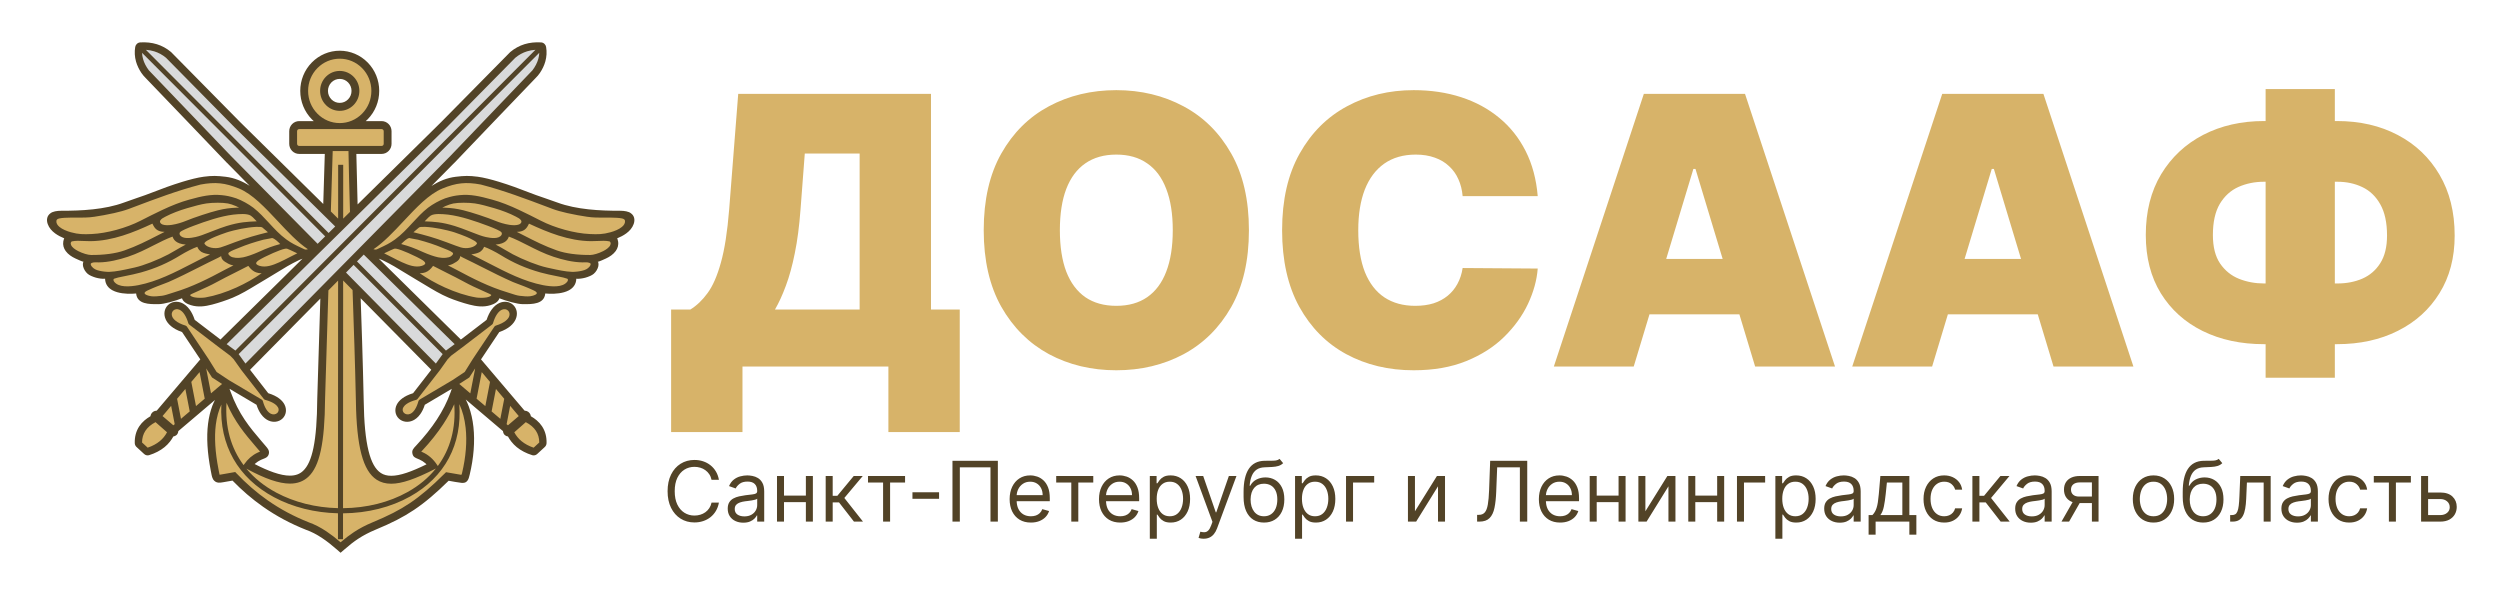 <?xml version="1.0" encoding="UTF-8"?> <svg xmlns="http://www.w3.org/2000/svg" width="532" height="126" viewBox="0 0 532 126" fill="none"> <path d="M142.813 91.939V65.874H146.893C148.253 65.043 149.48 63.872 150.576 62.361C151.69 60.85 152.635 58.688 153.409 55.873C154.202 53.059 154.788 49.291 155.166 44.569L157.092 19.978H198.116V65.874H204.235V91.939H189.05V78H157.999V91.939H142.813ZM164.912 65.874H182.93V32.67H171.258L170.351 44.569C170.087 48.12 169.681 51.227 169.133 53.89C168.604 56.534 167.971 58.839 167.235 60.803C166.517 62.748 165.743 64.439 164.912 65.874ZM265.771 48.989C265.771 55.448 264.515 60.897 262.003 65.336C259.491 69.756 256.1 73.108 251.832 75.394C247.563 77.66 242.804 78.793 237.553 78.793C232.264 78.793 227.486 77.651 223.217 75.365C218.968 73.061 215.587 69.699 213.075 65.279C210.582 60.841 209.335 55.41 209.335 48.989C209.335 42.529 210.582 37.09 213.075 32.67C215.587 28.231 218.968 24.879 223.217 22.612C227.486 20.327 232.264 19.184 237.553 19.184C242.804 19.184 247.563 20.327 251.832 22.612C256.1 24.879 259.491 28.231 262.003 32.67C264.515 37.09 265.771 42.529 265.771 48.989ZM249.565 48.989C249.565 45.514 249.103 42.586 248.177 40.206C247.271 37.807 245.92 35.994 244.126 34.767C242.35 33.52 240.159 32.897 237.553 32.897C234.946 32.897 232.746 33.52 230.952 34.767C229.176 35.994 227.826 37.807 226.9 40.206C225.994 42.586 225.54 45.514 225.54 48.989C225.54 52.464 225.994 55.401 226.9 57.8C227.826 60.18 229.176 61.993 230.952 63.239C232.746 64.467 234.946 65.081 237.553 65.081C240.159 65.081 242.35 64.467 244.126 63.239C245.92 61.993 247.271 60.18 248.177 57.8C249.103 55.401 249.565 52.464 249.565 48.989ZM327.228 41.736H311.25C311.136 40.414 310.834 39.215 310.343 38.138C309.871 37.061 309.21 36.136 308.36 35.361C307.529 34.568 306.518 33.964 305.328 33.548C304.138 33.114 302.788 32.897 301.277 32.897C298.633 32.897 296.395 33.539 294.563 34.823C292.749 36.108 291.371 37.949 290.426 40.348C289.501 42.746 289.038 45.627 289.038 48.989C289.038 52.54 289.51 55.514 290.454 57.913C291.418 60.293 292.806 62.087 294.619 63.296C296.432 64.486 298.614 65.081 301.164 65.081C302.618 65.081 303.921 64.901 305.073 64.543C306.226 64.165 307.227 63.627 308.077 62.928C308.926 62.229 309.616 61.388 310.145 60.406C310.692 59.405 311.061 58.281 311.25 57.035L327.228 57.148C327.04 59.604 326.35 62.106 325.16 64.656C323.97 67.187 322.28 69.529 320.089 71.682C317.917 73.816 315.225 75.535 312.015 76.838C308.804 78.142 305.073 78.793 300.824 78.793C295.497 78.793 290.719 77.651 286.488 75.365C282.276 73.08 278.943 69.718 276.487 65.279C274.051 60.841 272.832 55.41 272.832 48.989C272.832 42.529 274.079 37.09 276.572 32.67C279.065 28.231 282.427 24.879 286.658 22.612C290.889 20.327 295.611 19.184 300.824 19.184C304.488 19.184 307.859 19.685 310.938 20.686C314.017 21.687 316.718 23.151 319.041 25.077C321.364 26.985 323.234 29.336 324.65 32.132C326.067 34.927 326.926 38.129 327.228 41.736ZM347.655 78H330.657L349.808 19.978H371.34L390.492 78H373.493L360.801 35.956H360.348L347.655 78ZM344.482 55.108H376.44V66.894H344.482V55.108ZM411.153 78H394.154L413.306 19.978H434.838L453.99 78H436.991L424.298 35.956H423.845L411.153 78ZM407.98 55.108H439.937V66.894H407.98V55.108ZM481.783 25.757H497.308C502.181 25.757 506.497 26.749 510.255 28.732C514.033 30.715 516.989 33.529 519.123 37.175C521.276 40.82 522.353 45.136 522.353 50.122C522.353 54.844 521.276 58.933 519.123 62.389C516.989 65.846 514.033 68.519 510.255 70.407C506.497 72.296 502.181 73.24 497.308 73.24H481.783C476.872 73.24 472.518 72.305 468.722 70.436C464.944 68.566 461.979 65.893 459.826 62.418C457.692 58.943 456.624 54.806 456.624 50.009C456.624 45.022 457.71 40.716 459.882 37.09C462.073 33.463 465.058 30.668 468.835 28.704C472.632 26.739 476.947 25.757 481.783 25.757ZM481.783 38.676C479.818 38.676 478.005 39.044 476.343 39.781C474.7 40.518 473.378 41.717 472.377 43.379C471.394 45.041 470.903 47.251 470.903 50.009C470.903 52.54 471.413 54.561 472.433 56.072C473.472 57.583 474.813 58.669 476.456 59.33C478.118 59.991 479.894 60.321 481.783 60.321H497.421C499.348 60.321 501.104 59.981 502.691 59.301C504.296 58.602 505.571 57.507 506.516 56.015C507.479 54.504 507.961 52.54 507.961 50.122C507.961 47.364 507.479 45.145 506.516 43.464C505.571 41.783 504.296 40.565 502.691 39.809C501.104 39.054 499.348 38.676 497.421 38.676H481.783ZM496.855 18.958V80.38H482.123V18.958H496.855Z" fill="#D7B369"></path> <path d="M152.985 102.1H151.417C151.324 101.649 151.162 101.253 150.93 100.912C150.703 100.57 150.425 100.284 150.096 100.052C149.771 99.816 149.411 99.639 149.015 99.521C148.619 99.403 148.206 99.344 147.776 99.344C146.992 99.344 146.282 99.542 145.646 99.938C145.014 100.334 144.51 100.918 144.135 101.689C143.764 102.46 143.579 103.406 143.579 104.527C143.579 105.648 143.764 106.594 144.135 107.365C144.51 108.137 145.014 108.72 145.646 109.116C146.282 109.512 146.992 109.711 147.776 109.711C148.206 109.711 148.619 109.652 149.015 109.534C149.411 109.416 149.771 109.241 150.096 109.009C150.425 108.773 150.703 108.484 150.93 108.143C151.162 107.797 151.324 107.401 151.417 106.955H152.985C152.867 107.616 152.652 108.208 152.34 108.731C152.028 109.253 151.64 109.698 151.177 110.064C150.713 110.427 150.193 110.703 149.616 110.893C149.042 111.082 148.429 111.177 147.776 111.177C146.672 111.177 145.69 110.907 144.831 110.368C143.971 109.829 143.295 109.062 142.801 108.067C142.308 107.073 142.062 105.893 142.062 104.527C142.062 103.162 142.308 101.982 142.801 100.988C143.295 99.993 143.971 99.226 144.831 98.687C145.69 98.147 146.672 97.878 147.776 97.878C148.429 97.878 149.042 97.972 149.616 98.162C150.193 98.352 150.713 98.63 151.177 98.996C151.64 99.359 152.028 99.801 152.34 100.324C152.652 100.842 152.867 101.434 152.985 102.1ZM158.173 111.228C157.557 111.228 156.999 111.112 156.498 110.88C155.996 110.644 155.598 110.305 155.303 109.862C155.008 109.416 154.86 108.876 154.86 108.244C154.86 107.688 154.97 107.237 155.189 106.891C155.408 106.542 155.701 106.268 156.068 106.07C156.434 105.872 156.839 105.724 157.281 105.627C157.728 105.526 158.177 105.446 158.628 105.387C159.218 105.311 159.696 105.254 160.063 105.216C160.433 105.174 160.703 105.105 160.872 105.008C161.044 104.911 161.131 104.742 161.131 104.502V104.451C161.131 103.828 160.96 103.343 160.619 102.998C160.282 102.652 159.77 102.479 159.083 102.479C158.371 102.479 157.812 102.635 157.408 102.947C157.003 103.259 156.719 103.592 156.554 103.946L155.139 103.44C155.391 102.85 155.729 102.391 156.15 102.062C156.576 101.729 157.039 101.497 157.541 101.367C158.046 101.232 158.543 101.164 159.032 101.164C159.344 101.164 159.702 101.202 160.107 101.278C160.516 101.35 160.91 101.5 161.289 101.727C161.672 101.955 161.991 102.298 162.243 102.757C162.496 103.217 162.623 103.832 162.623 104.603V111H161.131V109.685H161.055C160.954 109.896 160.785 110.121 160.549 110.362C160.313 110.602 159.999 110.806 159.608 110.975C159.216 111.143 158.737 111.228 158.173 111.228ZM158.4 109.888C158.99 109.888 159.487 109.772 159.892 109.54C160.301 109.308 160.608 109.009 160.815 108.642C161.026 108.276 161.131 107.89 161.131 107.486V106.12C161.068 106.196 160.929 106.266 160.714 106.329C160.503 106.388 160.259 106.44 159.98 106.487C159.707 106.529 159.439 106.567 159.178 106.601C158.921 106.63 158.712 106.655 158.552 106.676C158.164 106.727 157.802 106.809 157.465 106.923C157.132 107.033 156.862 107.199 156.656 107.422C156.453 107.641 156.352 107.941 156.352 108.32C156.352 108.838 156.544 109.23 156.927 109.496C157.315 109.757 157.806 109.888 158.4 109.888ZM171.843 105.463V106.853H166.483V105.463H171.843ZM166.837 101.291V111H165.345V101.291H166.837ZM172.981 101.291V111H171.489V101.291H172.981ZM175.706 111V101.291H177.197V105.513H178.183L181.673 101.291H183.594L179.675 105.968L183.645 111H181.723L178.537 106.904H177.197V111H175.706ZM184.71 102.682V101.291H192.599V102.682H189.413V111H187.921V102.682H184.71ZM199.833 104.755V106.145H194.169V104.755H199.833ZM212.344 98.055V111H210.776V99.445H204.253V111H202.685V98.055H212.344ZM219.374 111.202C218.439 111.202 217.632 110.996 216.953 110.583C216.279 110.166 215.759 109.584 215.392 108.838C215.03 108.088 214.849 107.216 214.849 106.221C214.849 105.227 215.03 104.35 215.392 103.592C215.759 102.829 216.269 102.235 216.922 101.809C217.579 101.379 218.346 101.164 219.223 101.164C219.728 101.164 220.228 101.249 220.721 101.417C221.214 101.586 221.663 101.86 222.067 102.239C222.472 102.614 222.794 103.111 223.034 103.731C223.274 104.35 223.395 105.113 223.395 106.019V106.651H215.91V105.362H221.877C221.877 104.814 221.768 104.325 221.549 103.895C221.334 103.465 221.026 103.126 220.626 102.877C220.23 102.629 219.762 102.505 219.223 102.505C218.628 102.505 218.114 102.652 217.68 102.947C217.25 103.238 216.92 103.617 216.688 104.085C216.456 104.553 216.34 105.054 216.34 105.589V106.449C216.34 107.182 216.467 107.804 216.72 108.314C216.977 108.819 217.333 109.205 217.788 109.47C218.243 109.732 218.772 109.862 219.374 109.862C219.766 109.862 220.12 109.807 220.436 109.698C220.757 109.584 221.033 109.416 221.264 109.192C221.496 108.965 221.675 108.682 221.802 108.345L223.243 108.75C223.091 109.239 222.836 109.668 222.478 110.039C222.12 110.406 221.677 110.692 221.151 110.899C220.624 111.101 220.032 111.202 219.374 111.202ZM224.76 102.682V101.291H232.649V102.682H229.463V111H227.971V102.682H224.76ZM238.391 111.202C237.456 111.202 236.649 110.996 235.97 110.583C235.296 110.166 234.776 109.584 234.409 108.838C234.047 108.088 233.865 107.216 233.865 106.221C233.865 105.227 234.047 104.35 234.409 103.592C234.776 102.829 235.285 102.235 235.939 101.809C236.596 101.379 237.363 101.164 238.239 101.164C238.745 101.164 239.244 101.249 239.738 101.417C240.231 101.586 240.679 101.86 241.084 102.239C241.488 102.614 241.811 103.111 242.051 103.731C242.291 104.35 242.411 105.113 242.411 106.019V106.651H234.927V105.362H240.894C240.894 104.814 240.785 104.325 240.566 103.895C240.351 103.465 240.043 103.126 239.643 102.877C239.247 102.629 238.779 102.505 238.239 102.505C237.645 102.505 237.131 102.652 236.697 102.947C236.267 103.238 235.936 103.617 235.705 104.085C235.473 104.553 235.357 105.054 235.357 105.589V106.449C235.357 107.182 235.483 107.804 235.736 108.314C235.993 108.819 236.349 109.205 236.805 109.47C237.26 109.732 237.789 109.862 238.391 109.862C238.783 109.862 239.137 109.807 239.453 109.698C239.773 109.584 240.049 109.416 240.281 109.192C240.513 108.965 240.692 108.682 240.818 108.345L242.26 108.75C242.108 109.239 241.853 109.668 241.495 110.039C241.137 110.406 240.694 110.692 240.167 110.899C239.641 111.101 239.049 111.202 238.391 111.202ZM244.681 114.641V101.291H246.122V102.833H246.299C246.408 102.665 246.56 102.45 246.754 102.188C246.952 101.923 247.234 101.687 247.601 101.481C247.972 101.27 248.473 101.164 249.105 101.164C249.923 101.164 250.643 101.369 251.267 101.778C251.891 102.186 252.377 102.766 252.727 103.516C253.077 104.266 253.252 105.151 253.252 106.171C253.252 107.199 253.077 108.09 252.727 108.845C252.377 109.595 251.893 110.176 251.273 110.589C250.654 110.998 249.94 111.202 249.131 111.202C248.507 111.202 248.008 111.099 247.632 110.893C247.257 110.682 246.969 110.444 246.767 110.178C246.564 109.909 246.408 109.685 246.299 109.508H246.172V114.641H244.681ZM246.147 106.145C246.147 106.879 246.255 107.526 246.469 108.086C246.684 108.642 246.998 109.078 247.411 109.394C247.824 109.706 248.33 109.862 248.928 109.862C249.552 109.862 250.072 109.698 250.49 109.369C250.911 109.036 251.227 108.59 251.438 108.029C251.653 107.464 251.76 106.837 251.76 106.145C251.76 105.463 251.655 104.848 251.444 104.3C251.238 103.748 250.924 103.312 250.502 102.991C250.085 102.667 249.56 102.505 248.928 102.505C248.321 102.505 247.812 102.658 247.399 102.966C246.986 103.269 246.674 103.695 246.463 104.243C246.252 104.786 246.147 105.421 246.147 106.145ZM256.141 114.641C255.888 114.641 255.662 114.62 255.464 114.578C255.266 114.54 255.129 114.502 255.053 114.464L255.433 113.149C255.795 113.242 256.115 113.276 256.393 113.25C256.672 113.225 256.918 113.101 257.133 112.877C257.352 112.658 257.552 112.302 257.733 111.809L258.012 111.051L254.421 101.291H256.039L258.72 109.028H258.821L261.501 101.291H263.119L258.998 112.416C258.812 112.917 258.583 113.332 258.309 113.661C258.035 113.994 257.717 114.241 257.354 114.401C256.996 114.561 256.591 114.641 256.141 114.641ZM272.294 97.65L273.052 98.56C272.757 98.847 272.416 99.047 272.028 99.161C271.641 99.275 271.203 99.344 270.714 99.369C270.225 99.395 269.681 99.42 269.083 99.445C268.409 99.471 267.85 99.635 267.408 99.938C266.965 100.242 266.624 100.68 266.384 101.253C266.144 101.826 265.99 102.53 265.922 103.364H266.049C266.377 102.757 266.833 102.311 267.414 102.024C267.996 101.738 268.619 101.594 269.285 101.594C270.044 101.594 270.726 101.771 271.333 102.125C271.94 102.479 272.42 103.004 272.774 103.699C273.128 104.395 273.305 105.252 273.305 106.272C273.305 107.287 273.124 108.164 272.762 108.901C272.404 109.639 271.9 110.208 271.251 110.608C270.606 111.004 269.85 111.202 268.982 111.202C268.114 111.202 267.353 110.998 266.7 110.589C266.047 110.176 265.539 109.565 265.176 108.756C264.814 107.943 264.633 106.938 264.633 105.741V104.704C264.633 102.542 264.999 100.903 265.733 99.787C266.47 98.67 267.578 98.093 269.058 98.055C269.58 98.038 270.046 98.034 270.455 98.042C270.863 98.05 271.219 98.031 271.523 97.985C271.826 97.939 272.083 97.827 272.294 97.65ZM268.982 109.862C269.567 109.862 270.071 109.715 270.492 109.42C270.918 109.125 271.245 108.71 271.472 108.175C271.7 107.635 271.814 107.001 271.814 106.272C271.814 105.564 271.698 104.961 271.466 104.464C271.238 103.967 270.912 103.588 270.486 103.326C270.061 103.065 269.551 102.934 268.956 102.934C268.522 102.934 268.133 103.008 267.787 103.156C267.442 103.303 267.147 103.52 266.902 103.807C266.658 104.093 266.468 104.443 266.333 104.856C266.203 105.269 266.133 105.741 266.125 106.272C266.125 107.359 266.38 108.229 266.889 108.882C267.399 109.536 268.097 109.862 268.982 109.862ZM275.587 114.641V101.291H277.028V102.833H277.205C277.315 102.665 277.467 102.45 277.66 102.188C277.859 101.923 278.141 101.687 278.508 101.481C278.878 101.27 279.38 101.164 280.012 101.164C280.829 101.164 281.55 101.369 282.174 101.778C282.797 102.186 283.284 102.766 283.634 103.516C283.984 104.266 284.159 105.151 284.159 106.171C284.159 107.199 283.984 108.09 283.634 108.845C283.284 109.595 282.799 110.176 282.18 110.589C281.561 110.998 280.846 111.202 280.037 111.202C279.414 111.202 278.914 111.099 278.539 110.893C278.164 110.682 277.875 110.444 277.673 110.178C277.471 109.909 277.315 109.685 277.205 109.508H277.079V114.641H275.587ZM277.054 106.145C277.054 106.879 277.161 107.526 277.376 108.086C277.591 108.642 277.905 109.078 278.318 109.394C278.731 109.706 279.237 109.862 279.835 109.862C280.459 109.862 280.979 109.698 281.396 109.369C281.818 109.036 282.134 108.59 282.344 108.029C282.559 107.464 282.667 106.837 282.667 106.145C282.667 105.463 282.561 104.848 282.351 104.3C282.144 103.748 281.83 103.312 281.409 102.991C280.992 102.667 280.467 102.505 279.835 102.505C279.228 102.505 278.718 102.658 278.305 102.966C277.892 103.269 277.58 103.695 277.37 104.243C277.159 104.786 277.054 105.421 277.054 106.145ZM292.426 101.291V102.682H287.926V111H286.434V101.291H292.426ZM301.102 108.8L305.78 101.291H307.499V111H306.007V103.491L301.355 111H299.61V101.291H301.102V108.8ZM314.327 111V109.559H314.706C315.246 109.559 315.665 109.386 315.964 109.04C316.264 108.695 316.478 108.137 316.609 107.365C316.744 106.594 316.835 105.572 316.881 104.3L317.108 98.055H324.997V111H323.429V99.445H318.6L318.398 104.603C318.347 105.96 318.223 107.115 318.025 108.067C317.827 109.019 317.479 109.746 316.982 110.248C316.485 110.749 315.76 111 314.808 111H314.327ZM331.998 111.202C331.062 111.202 330.255 110.996 329.577 110.583C328.902 110.166 328.382 109.584 328.015 108.838C327.653 108.088 327.472 107.216 327.472 106.221C327.472 105.227 327.653 104.35 328.015 103.592C328.382 102.829 328.892 102.235 329.545 101.809C330.202 101.379 330.969 101.164 331.846 101.164C332.352 101.164 332.851 101.249 333.344 101.417C333.837 101.586 334.286 101.86 334.69 102.239C335.095 102.614 335.417 103.111 335.657 103.731C335.898 104.35 336.018 105.113 336.018 106.019V106.651H328.534V105.362H334.501C334.501 104.814 334.391 104.325 334.172 103.895C333.957 103.465 333.649 103.126 333.249 102.877C332.853 102.629 332.385 102.505 331.846 102.505C331.252 102.505 330.738 102.652 330.304 102.947C329.874 103.238 329.543 103.617 329.311 104.085C329.079 104.553 328.964 105.054 328.964 105.589V106.449C328.964 107.182 329.09 107.804 329.343 108.314C329.6 108.819 329.956 109.205 330.411 109.47C330.866 109.732 331.395 109.862 331.998 109.862C332.39 109.862 332.743 109.807 333.06 109.698C333.38 109.584 333.656 109.416 333.888 109.192C334.119 108.965 334.298 108.682 334.425 108.345L335.866 108.75C335.714 109.239 335.459 109.668 335.101 110.039C334.743 110.406 334.301 110.692 333.774 110.899C333.247 111.101 332.655 111.202 331.998 111.202ZM344.785 105.463V106.853H339.425V105.463H344.785ZM339.779 101.291V111H338.287V101.291H339.779ZM345.923 101.291V111H344.431V101.291H345.923ZM350.139 108.8L354.816 101.291H356.536V111H355.044V103.491L350.392 111H348.647V101.291H350.139V108.8ZM365.766 105.463V106.853H360.406V105.463H365.766ZM360.76 101.291V111H359.268V101.291H360.76ZM366.904 101.291V111H365.412V101.291H366.904ZM375.621 101.291V102.682H371.12V111H369.628V101.291H375.621ZM377.798 114.641V101.291H379.239V102.833H379.416C379.526 102.665 379.678 102.45 379.871 102.188C380.069 101.923 380.352 101.687 380.718 101.481C381.089 101.27 381.591 101.164 382.223 101.164C383.04 101.164 383.761 101.369 384.385 101.778C385.008 102.186 385.495 102.766 385.845 103.516C386.195 104.266 386.369 105.151 386.369 106.171C386.369 107.199 386.195 108.09 385.845 108.845C385.495 109.595 385.01 110.176 384.391 110.589C383.772 110.998 383.057 111.202 382.248 111.202C381.624 111.202 381.125 111.099 380.75 110.893C380.375 110.682 380.086 110.444 379.884 110.178C379.682 109.909 379.526 109.685 379.416 109.508H379.29V114.641H377.798ZM379.265 106.145C379.265 106.879 379.372 107.526 379.587 108.086C379.802 108.642 380.116 109.078 380.529 109.394C380.942 109.706 381.447 109.862 382.046 109.862C382.67 109.862 383.19 109.698 383.607 109.369C384.029 109.036 384.345 108.59 384.555 108.029C384.77 107.464 384.878 106.837 384.878 106.145C384.878 105.463 384.772 104.848 384.562 104.3C384.355 103.748 384.041 103.312 383.62 102.991C383.203 102.667 382.678 102.505 382.046 102.505C381.439 102.505 380.929 102.658 380.516 102.966C380.103 103.269 379.791 103.695 379.581 104.243C379.37 104.786 379.265 105.421 379.265 106.145ZM391.502 111.228C390.887 111.228 390.329 111.112 389.827 110.88C389.326 110.644 388.927 110.305 388.632 109.862C388.337 109.416 388.19 108.876 388.19 108.244C388.19 107.688 388.299 107.237 388.519 106.891C388.738 106.542 389.031 106.268 389.397 106.07C389.764 105.872 390.168 105.724 390.611 105.627C391.058 105.526 391.506 105.446 391.957 105.387C392.547 105.311 393.025 105.254 393.392 105.216C393.763 105.174 394.033 105.105 394.201 105.008C394.374 104.911 394.46 104.742 394.46 104.502V104.451C394.46 103.828 394.29 103.343 393.948 102.998C393.611 102.652 393.099 102.479 392.412 102.479C391.7 102.479 391.142 102.635 390.737 102.947C390.333 103.259 390.048 103.592 389.884 103.946L388.468 103.44C388.721 102.85 389.058 102.391 389.479 102.062C389.905 101.729 390.369 101.497 390.87 101.367C391.376 101.232 391.873 101.164 392.362 101.164C392.674 101.164 393.032 101.202 393.436 101.278C393.845 101.35 394.239 101.5 394.618 101.727C395.002 101.955 395.32 102.298 395.573 102.757C395.826 103.217 395.952 103.832 395.952 104.603V111H394.46V109.685H394.385C394.283 109.896 394.115 110.121 393.879 110.362C393.643 110.602 393.329 110.806 392.937 110.975C392.545 111.143 392.067 111.228 391.502 111.228ZM391.73 109.888C392.32 109.888 392.817 109.772 393.221 109.54C393.63 109.308 393.938 109.009 394.144 108.642C394.355 108.276 394.46 107.89 394.46 107.486V106.12C394.397 106.196 394.258 106.266 394.043 106.329C393.832 106.388 393.588 106.44 393.31 106.487C393.036 106.529 392.768 106.567 392.507 106.601C392.25 106.63 392.042 106.655 391.881 106.676C391.494 106.727 391.131 106.809 390.794 106.923C390.461 107.033 390.192 107.199 389.985 107.422C389.783 107.641 389.682 107.941 389.682 108.32C389.682 108.838 389.873 109.23 390.257 109.496C390.645 109.757 391.136 109.888 391.73 109.888ZM397.638 113.781V109.609H398.447C398.645 109.403 398.816 109.18 398.959 108.939C399.103 108.699 399.227 108.415 399.332 108.086C399.442 107.753 399.535 107.349 399.61 106.872C399.686 106.392 399.754 105.813 399.813 105.134L400.141 101.291H406.311V109.609H407.802V113.781H406.311V111H399.13V113.781H397.638ZM400.141 109.609H404.819V102.682H401.532L401.279 105.134C401.174 106.15 401.043 107.037 400.887 107.795C400.731 108.554 400.483 109.158 400.141 109.609ZM413.727 111.202C412.817 111.202 412.033 110.987 411.375 110.558C410.718 110.128 410.212 109.536 409.858 108.781C409.504 108.027 409.327 107.165 409.327 106.196C409.327 105.21 409.509 104.34 409.871 103.585C410.238 102.827 410.748 102.235 411.401 101.809C412.058 101.379 412.825 101.164 413.702 101.164C414.384 101.164 414.999 101.291 415.547 101.544C416.095 101.797 416.544 102.151 416.894 102.606C417.243 103.061 417.46 103.592 417.545 104.199H416.053C415.939 103.756 415.686 103.364 415.294 103.023C414.907 102.677 414.384 102.505 413.727 102.505C413.145 102.505 412.635 102.656 412.197 102.96C411.763 103.259 411.424 103.682 411.179 104.23C410.939 104.774 410.819 105.412 410.819 106.145C410.819 106.896 410.937 107.549 411.173 108.105C411.413 108.661 411.75 109.093 412.185 109.401C412.623 109.708 413.137 109.862 413.727 109.862C414.115 109.862 414.466 109.795 414.782 109.66C415.098 109.525 415.366 109.331 415.585 109.078C415.804 108.826 415.96 108.522 416.053 108.168H417.545C417.46 108.741 417.252 109.258 416.919 109.717C416.59 110.172 416.154 110.534 415.61 110.804C415.071 111.07 414.443 111.202 413.727 111.202ZM419.725 111V101.291H421.217V105.513H422.203L425.693 101.291H427.614L423.695 105.968L427.665 111H425.743L422.557 106.904H421.217V111H419.725ZM432.143 111.228C431.528 111.228 430.97 111.112 430.468 110.88C429.967 110.644 429.568 110.305 429.273 109.862C428.978 109.416 428.831 108.876 428.831 108.244C428.831 107.688 428.94 107.237 429.16 106.891C429.379 106.542 429.672 106.268 430.038 106.07C430.405 105.872 430.809 105.724 431.252 105.627C431.699 105.526 432.147 105.446 432.598 105.387C433.188 105.311 433.666 105.254 434.033 105.216C434.404 105.174 434.674 105.105 434.842 105.008C435.015 104.911 435.101 104.742 435.101 104.502V104.451C435.101 103.828 434.931 103.343 434.589 102.998C434.252 102.652 433.74 102.479 433.053 102.479C432.341 102.479 431.783 102.635 431.378 102.947C430.974 103.259 430.689 103.592 430.525 103.946L429.109 103.44C429.362 102.85 429.699 102.391 430.12 102.062C430.546 101.729 431.01 101.497 431.511 101.367C432.017 101.232 432.514 101.164 433.003 101.164C433.315 101.164 433.673 101.202 434.077 101.278C434.486 101.35 434.88 101.5 435.259 101.727C435.643 101.955 435.961 102.298 436.214 102.757C436.467 103.217 436.593 103.832 436.593 104.603V111H435.101V109.685H435.026C434.924 109.896 434.756 110.121 434.52 110.362C434.284 110.602 433.97 110.806 433.578 110.975C433.186 111.143 432.708 111.228 432.143 111.228ZM432.371 109.888C432.961 109.888 433.458 109.772 433.862 109.54C434.271 109.308 434.579 109.009 434.785 108.642C434.996 108.276 435.101 107.89 435.101 107.486V106.12C435.038 106.196 434.899 106.266 434.684 106.329C434.473 106.388 434.229 106.44 433.951 106.487C433.677 106.529 433.409 106.567 433.148 106.601C432.891 106.63 432.683 106.655 432.522 106.676C432.135 106.727 431.772 106.809 431.435 106.923C431.102 107.033 430.833 107.199 430.626 107.422C430.424 107.641 430.323 107.941 430.323 108.32C430.323 108.838 430.514 109.23 430.898 109.496C431.286 109.757 431.777 109.888 432.371 109.888ZM445.157 111V102.656H442.578C441.996 102.656 441.539 102.791 441.206 103.061C440.873 103.33 440.707 103.701 440.707 104.173C440.707 104.637 440.856 105.001 441.155 105.267C441.459 105.532 441.874 105.665 442.401 105.665H445.536V107.056H442.401C441.743 107.056 441.176 106.94 440.7 106.708C440.224 106.476 439.857 106.145 439.6 105.716C439.343 105.282 439.215 104.767 439.215 104.173C439.215 103.575 439.35 103.061 439.619 102.631C439.889 102.201 440.275 101.87 440.776 101.639C441.282 101.407 441.882 101.291 442.578 101.291H446.572V111H445.157ZM438.684 111L441.44 106.171H443.058L440.302 111H438.684ZM458.262 111.202C457.385 111.202 456.616 110.994 455.954 110.576C455.297 110.159 454.783 109.576 454.412 108.826C454.045 108.075 453.862 107.199 453.862 106.196C453.862 105.185 454.045 104.302 454.412 103.548C454.783 102.793 455.297 102.207 455.954 101.79C456.616 101.373 457.385 101.164 458.262 101.164C459.138 101.164 459.905 101.373 460.562 101.79C461.224 102.207 461.738 102.793 462.105 103.548C462.476 104.302 462.661 105.185 462.661 106.196C462.661 107.199 462.476 108.075 462.105 108.826C461.738 109.576 461.224 110.159 460.562 110.576C459.905 110.994 459.138 111.202 458.262 111.202ZM458.262 109.862C458.927 109.862 459.475 109.692 459.905 109.35C460.335 109.009 460.653 108.56 460.86 108.004C461.066 107.448 461.169 106.845 461.169 106.196C461.169 105.547 461.066 104.942 460.86 104.382C460.653 103.821 460.335 103.368 459.905 103.023C459.475 102.677 458.927 102.505 458.262 102.505C457.596 102.505 457.048 102.677 456.618 103.023C456.188 103.368 455.87 103.821 455.664 104.382C455.457 104.942 455.354 105.547 455.354 106.196C455.354 106.845 455.457 107.448 455.664 108.004C455.87 108.56 456.188 109.009 456.618 109.35C457.048 109.692 457.596 109.862 458.262 109.862ZM472.144 97.65L472.903 98.56C472.608 98.847 472.266 99.047 471.879 99.161C471.491 99.275 471.053 99.344 470.564 99.369C470.075 99.395 469.531 99.42 468.933 99.445C468.259 99.471 467.7 99.635 467.258 99.938C466.816 100.242 466.474 100.68 466.234 101.253C465.994 101.826 465.84 102.53 465.773 103.364H465.899C466.228 102.757 466.683 102.311 467.264 102.024C467.846 101.738 468.47 101.594 469.135 101.594C469.894 101.594 470.577 101.771 471.183 102.125C471.79 102.479 472.271 103.004 472.625 103.699C472.979 104.395 473.156 105.252 473.156 106.272C473.156 107.287 472.974 108.164 472.612 108.901C472.254 109.639 471.75 110.208 471.101 110.608C470.456 111.004 469.7 111.202 468.832 111.202C467.964 111.202 467.203 110.998 466.55 110.589C465.897 110.176 465.389 109.565 465.027 108.756C464.664 107.943 464.483 106.938 464.483 105.741V104.704C464.483 102.542 464.85 100.903 465.583 99.787C466.32 98.67 467.429 98.093 468.908 98.055C469.43 98.038 469.896 98.034 470.305 98.042C470.713 98.05 471.07 98.031 471.373 97.985C471.676 97.939 471.933 97.827 472.144 97.65ZM468.832 109.862C469.418 109.862 469.921 109.715 470.343 109.42C470.768 109.125 471.095 108.71 471.322 108.175C471.55 107.635 471.664 107.001 471.664 106.272C471.664 105.564 471.548 104.961 471.316 104.464C471.089 103.967 470.762 103.588 470.336 103.326C469.911 103.065 469.401 102.934 468.807 102.934C468.373 102.934 467.983 103.008 467.637 103.156C467.292 103.303 466.997 103.52 466.752 103.807C466.508 104.093 466.318 104.443 466.183 104.856C466.053 105.269 465.983 105.741 465.975 106.272C465.975 107.359 466.23 108.229 466.74 108.882C467.25 109.536 467.947 109.862 468.832 109.862ZM474.578 111V109.609H474.932C475.222 109.609 475.465 109.552 475.659 109.439C475.852 109.321 476.008 109.116 476.126 108.826C476.249 108.531 476.341 108.122 476.405 107.599C476.472 107.073 476.52 106.403 476.55 105.589L476.727 101.291H483.2V111H481.708V102.682H478.143L477.991 106.145C477.957 106.942 477.886 107.644 477.776 108.25C477.671 108.853 477.509 109.359 477.289 109.767C477.075 110.176 476.788 110.484 476.43 110.69C476.072 110.897 475.623 111 475.083 111H474.578ZM488.794 111.228C488.178 111.228 487.62 111.112 487.119 110.88C486.617 110.644 486.219 110.305 485.924 109.862C485.629 109.416 485.482 108.876 485.482 108.244C485.482 107.688 485.591 107.237 485.81 106.891C486.029 106.542 486.322 106.268 486.689 106.07C487.055 105.872 487.46 105.724 487.902 105.627C488.349 105.526 488.798 105.446 489.249 105.387C489.839 105.311 490.317 105.254 490.684 105.216C491.055 105.174 491.324 105.105 491.493 105.008C491.666 104.911 491.752 104.742 491.752 104.502V104.451C491.752 103.828 491.581 103.343 491.24 102.998C490.903 102.652 490.391 102.479 489.704 102.479C488.992 102.479 488.433 102.635 488.029 102.947C487.624 103.259 487.34 103.592 487.176 103.946L485.76 103.44C486.012 102.85 486.35 102.391 486.771 102.062C487.197 101.729 487.66 101.497 488.162 101.367C488.667 101.232 489.165 101.164 489.653 101.164C489.965 101.164 490.323 101.202 490.728 101.278C491.137 101.35 491.531 101.5 491.91 101.727C492.293 101.955 492.612 102.298 492.864 102.757C493.117 103.217 493.244 103.832 493.244 104.603V111H491.752V109.685H491.676C491.575 109.896 491.406 110.121 491.17 110.362C490.934 110.602 490.621 110.806 490.229 110.975C489.837 111.143 489.358 111.228 488.794 111.228ZM489.021 109.888C489.611 109.888 490.109 109.772 490.513 109.54C490.922 109.308 491.229 109.009 491.436 108.642C491.647 108.276 491.752 107.89 491.752 107.486V106.12C491.689 106.196 491.55 106.266 491.335 106.329C491.124 106.388 490.88 106.44 490.602 106.487C490.328 106.529 490.06 106.567 489.799 106.601C489.542 106.63 489.333 106.655 489.173 106.676C488.785 106.727 488.423 106.809 488.086 106.923C487.753 107.033 487.483 107.199 487.277 107.422C487.074 107.641 486.973 107.941 486.973 108.32C486.973 108.838 487.165 109.23 487.548 109.496C487.936 109.757 488.427 109.888 489.021 109.888ZM499.911 111.202C499.001 111.202 498.217 110.987 497.559 110.558C496.902 110.128 496.396 109.536 496.042 108.781C495.688 108.027 495.511 107.165 495.511 106.196C495.511 105.21 495.693 104.34 496.055 103.585C496.422 102.827 496.932 102.235 497.585 101.809C498.242 101.379 499.009 101.164 499.886 101.164C500.568 101.164 501.183 101.291 501.731 101.544C502.279 101.797 502.728 102.151 503.078 102.606C503.427 103.061 503.644 103.592 503.729 104.199H502.237C502.123 103.756 501.87 103.364 501.478 103.023C501.091 102.677 500.568 102.505 499.911 102.505C499.329 102.505 498.819 102.656 498.381 102.96C497.947 103.259 497.608 103.682 497.363 104.23C497.123 104.774 497.003 105.412 497.003 106.145C497.003 106.896 497.121 107.549 497.357 108.105C497.597 108.661 497.934 109.093 498.368 109.401C498.807 109.708 499.321 109.862 499.911 109.862C500.299 109.862 500.65 109.795 500.966 109.66C501.282 109.525 501.55 109.331 501.769 109.078C501.988 108.826 502.144 108.522 502.237 108.168H503.729C503.644 108.741 503.436 109.258 503.103 109.717C502.774 110.172 502.338 110.534 501.794 110.804C501.255 111.07 500.627 111.202 499.911 111.202ZM505.145 102.682V101.291H513.033V102.682H509.847V111H508.356V102.682H505.145ZM516.499 104.805H519.28C520.418 104.805 521.288 105.094 521.891 105.671C522.493 106.249 522.795 106.98 522.795 107.865C522.795 108.446 522.66 108.975 522.39 109.451C522.12 109.923 521.724 110.3 521.202 110.583C520.679 110.861 520.039 111 519.28 111H515.209V101.291H516.701V109.609H519.28C519.87 109.609 520.355 109.453 520.734 109.142C521.113 108.83 521.303 108.429 521.303 107.941C521.303 107.427 521.113 107.007 520.734 106.683C520.355 106.358 519.87 106.196 519.28 106.196H516.499V104.805Z" fill="#524327"></path> <path fill-rule="evenodd" clip-rule="evenodd" d="M115.633 10.111C115.617 9.992 115.561 9.877 115.474 9.79C115.378 9.69 115.253 9.63 115.123 9.622C113.927 9.549 112.805 9.668 111.786 9.981C110.766 10.296 109.822 10.813 108.957 11.54L94.281 26.421L72.492 47.889L50.704 26.422L36.029 11.542C35.163 10.814 34.22 10.297 33.199 9.983C32.18 9.669 31.059 9.55 29.862 9.623C29.733 9.631 29.608 9.691 29.511 9.791C29.425 9.879 29.368 9.993 29.353 10.111C29.195 11.048 29.249 12.003 29.513 12.939C29.774 13.858 30.24 14.763 30.899 15.629L30.939 15.676L48.413 33.916L48.414 33.915L67.279 53.026L46.963 73.042L50.054 75.464L52.42 78.64L72.492 58.307L92.566 78.642L94.931 75.465L98.022 73.043L77.705 53.026L96.571 33.914L96.573 33.916L114.045 15.676L114.086 15.627C114.745 14.762 115.211 13.857 115.471 12.939C115.736 12.001 115.79 11.047 115.633 10.111Z" fill="#D9DADB"></path> <path fill-rule="evenodd" clip-rule="evenodd" d="M69.199 19.34C69.199 20.183 69.522 20.974 70.107 21.569L70.155 21.619C70.733 22.183 71.49 22.493 72.297 22.493C73.124 22.493 73.902 22.165 74.486 21.569C75.072 20.974 75.395 20.183 75.395 19.34C75.395 18.5 75.072 17.709 74.487 17.112C73.902 16.517 73.124 16.189 72.297 16.189C71.484 16.189 70.718 16.506 70.138 17.079L70.107 17.112C69.522 17.709 69.199 18.5 69.199 19.34ZM62.584 31.699C62.296 31.406 62.139 31.018 62.139 30.607V27.919C62.139 27.507 62.296 27.118 62.584 26.825C62.871 26.534 63.252 26.373 63.657 26.373H68.656C67.965 26.002 67.334 25.529 66.774 24.96C65.299 23.459 64.487 21.464 64.487 19.34C64.487 17.218 65.299 15.224 66.774 13.722C68.25 12.222 70.21 11.395 72.297 11.395C74.382 11.395 76.344 12.222 77.819 13.722C79.295 15.224 80.106 17.22 80.106 19.34C80.106 21.463 79.295 23.459 77.819 24.96C77.26 25.529 76.629 26.002 75.938 26.373H81.21C81.615 26.373 81.997 26.534 82.283 26.825C82.57 27.118 82.73 27.507 82.73 27.919V30.607C82.73 31.018 82.57 31.406 82.283 31.699C81.997 31.991 81.615 32.152 81.21 32.152H75.231C75.308 36.42 75.419 40.667 75.544 44.881L72.491 47.889L69.335 44.779L69.723 32.152H63.657C63.252 32.152 62.871 31.991 62.584 31.699ZM97.419 83.391L96.816 82.604L96.473 83.589L96.399 83.793C95.695 85.745 94.702 87.706 93.446 89.624C92.241 91.462 90.8 93.275 89.038 95.168L88.958 95.252C88.506 95.738 88.255 96.005 88.341 96.408C88.424 96.794 88.708 96.91 89.138 97.086C89.222 97.12 89.314 97.157 89.466 97.225L89.497 97.237C90.008 97.464 90.483 97.764 90.908 98.131C91.198 98.385 91.476 98.676 91.73 98.999C87.765 100.993 85.225 101.847 83.26 101.847C82.268 101.847 81.441 101.624 80.734 101.163C78.152 99.492 76.941 94.608 76.807 85.327C76.638 77.406 76.374 69.577 76.109 61.971L72.492 58.306L68.803 62.042L68.1 84.906C68.025 93.933 67.06 98.647 64.87 100.67C64.033 101.443 62.991 101.818 61.684 101.818C59.641 101.818 56.874 100.87 53.227 98.921C53.453 98.643 53.696 98.392 53.949 98.172C54.342 97.833 54.787 97.545 55.271 97.316C55.512 97.203 55.714 97.126 55.882 97.062C56.276 96.914 56.56 96.807 56.637 96.41C56.71 96.042 56.498 95.784 56.075 95.293L55.205 94.274C52.687 91.321 50.309 88.534 48.465 83.441L48.132 82.521L47.617 83.19C47.519 83.319 47.432 83.437 47.353 83.538C46.025 85.357 45.186 87.62 44.855 90.263C44.512 93.01 44.704 96.291 45.427 100.019L45.514 100.473C45.649 101.202 45.724 101.603 46.007 101.871C46.331 102.179 46.715 102.151 47.459 102.016L49.68 101.624C51.818 103.846 53.995 105.724 56.338 107.364C59.098 109.296 62.041 110.873 65.355 112.19C66.501 112.591 67.652 113.183 68.874 113.997C69.881 114.667 70.915 115.473 72.13 116.532L72.479 116.838L72.831 116.532C73.986 115.52 74.934 114.786 75.901 114.149C77.039 113.401 78.26 112.761 79.634 112.19C83.151 110.729 85.505 109.521 87.756 108.018C90.09 106.461 92.41 104.498 95.272 101.659L97.723 102.091L97.996 102.125C98.172 102.147 98.318 102.164 98.444 102.164C99.014 102.164 99.158 101.795 99.374 100.891C100.216 97.374 100.486 93.928 100.16 90.926C99.826 87.865 98.903 85.332 97.419 83.391ZM134.044 45.652C133.707 45.368 132.894 45.186 131.901 45.192C127.727 45.212 122.601 44.945 118.531 43.438C116.43 42.654 114.264 42.005 112.195 41.177C109.425 40.074 104.554 38.344 101.621 37.951C99.786 37.715 98.864 37.741 97.021 37.962C90.616 38.732 86.072 45.51 81.637 49.897C80.905 50.622 80.024 51.431 79.153 51.976C78.897 52.135 78.503 52.374 78.131 52.593L77.704 53.026L78.775 54.081C79.677 54.374 80.514 54.59 81.473 55.014C84.218 56.315 86.177 57.719 88.721 59.196C91.015 60.529 93.266 62.053 95.607 63.031C96.657 63.47 98.442 64.091 99.953 64.48C101.398 64.852 102.815 65.063 104.275 64.609C104.941 64.404 105.919 63.991 105.985 63.144C105.993 63.069 105.999 62.977 106.127 63.04C107.133 63.494 109.999 64.377 111.223 64.377C112.791 64.377 115.476 64.521 115.689 62.455C115.699 62.347 115.675 62.263 115.75 62.179C115.838 62.084 115.885 62.102 116.001 62.106C116.316 62.119 116.633 62.158 116.95 62.166C118.91 62.223 122.185 61.897 122.298 59.343C122.305 59.218 122.271 59.067 122.343 58.975C122.383 58.928 122.607 58.968 122.713 58.975C123.208 59.006 123.891 58.921 124.496 58.753C124.975 58.62 125.738 58.336 126.116 58.012C126.547 57.645 126.874 57.105 126.995 56.572C127.115 56.044 126.777 55.47 127.144 55.378C127.58 55.262 128.399 54.88 128.832 54.681C130.091 54.099 131.466 53 131.191 51.404C131.152 51.175 131.075 50.9 130.931 50.729C130.837 50.636 130.826 50.549 130.973 50.491C132.373 49.942 133.989 49.066 134.526 47.558C134.777 46.853 134.711 46.114 134.044 45.652ZM33.777 64.377C35.001 64.377 37.867 63.494 38.873 63.04C39.001 62.977 39.005 63.069 39.015 63.144C39.081 63.991 40.06 64.404 40.724 64.609C42.185 65.063 43.602 64.852 45.046 64.48C46.557 64.091 48.342 63.47 49.391 63.031C51.733 62.053 53.985 60.529 56.278 59.196C58.822 57.719 60.782 56.315 63.526 55.014C64.476 54.594 65.307 54.379 66.198 54.09L67.279 53.025L66.828 52.569C66.468 52.357 66.094 52.129 65.847 51.976C64.975 51.431 64.095 50.622 63.363 49.897C58.928 45.51 54.384 38.732 47.978 37.962C46.135 37.741 45.213 37.715 43.378 37.951C40.447 38.344 35.575 40.074 32.805 41.177C30.736 42.005 28.569 42.654 26.468 43.438C22.398 44.945 17.273 45.212 13.098 45.192C12.105 45.186 11.292 45.368 10.956 45.652C10.289 46.114 10.223 46.853 10.474 47.558C11.01 49.066 12.627 49.942 14.027 50.491C14.174 50.549 14.162 50.636 14.069 50.729C13.925 50.9 13.847 51.175 13.809 51.404C13.533 53 14.909 54.099 16.168 54.681C16.6 54.88 17.419 55.262 17.855 55.378C18.222 55.47 17.884 56.044 18.004 56.572C18.126 57.105 18.452 57.645 18.883 58.012C19.261 58.336 20.024 58.62 20.504 58.753C21.108 58.921 21.791 59.006 22.286 58.975C22.393 58.968 22.617 58.928 22.657 58.975C22.729 59.067 22.695 59.218 22.701 59.343C22.814 61.897 26.088 62.223 28.05 62.166C28.366 62.158 28.682 62.119 28.998 62.106C29.114 62.102 29.163 62.084 29.249 62.179C29.325 62.263 29.3 62.347 29.311 62.455C29.524 64.521 32.209 64.377 33.777 64.377ZM55.08 85.734C55.686 87.789 56.654 88.611 57.365 88.938C58.191 89.318 59.11 89.193 59.697 88.644C60.312 88.066 60.435 87.166 60.013 86.352C59.671 85.696 58.826 84.794 56.737 84.195L52.419 78.64L50.053 75.464L46.962 73.042L40.935 68.431C40.243 66.223 39.219 65.36 38.476 65.025C37.638 64.648 36.724 64.786 36.144 65.361C35.545 65.956 35.411 66.856 35.795 67.709C36.124 68.44 36.967 69.457 39.118 70.158L43.365 76.52L33.625 87.985C33.216 87.952 32.944 88.044 32.769 88.261C32.6 88.466 32.58 88.724 32.596 88.938C31.514 89.501 30.685 90.211 30.13 91.047C29.52 91.968 29.23 93.058 29.266 94.287C29.271 94.439 29.349 94.593 29.466 94.691L31.059 96.16C31.163 96.255 31.289 96.308 31.418 96.308C31.46 96.308 31.501 96.301 31.547 96.289C32.773 95.906 33.82 95.363 34.66 94.671C35.443 94.027 36.063 93.237 36.506 92.325C37.073 92.277 37.378 92.176 37.375 91.443L48.612 81.903L55.08 85.734ZM114.854 91.048C115.463 91.97 115.755 93.059 115.718 94.289C115.712 94.441 115.634 94.594 115.517 94.692L113.924 96.161C113.821 96.256 113.694 96.309 113.566 96.309C113.524 96.309 113.483 96.301 113.436 96.29C112.21 95.906 111.163 95.365 110.323 94.673C109.54 94.028 108.92 93.238 108.478 92.327C107.909 92.279 107.606 92.177 107.608 91.445L96.371 81.904L89.903 85.736C89.297 87.79 88.329 88.612 87.619 88.94C86.793 89.32 85.874 89.195 85.287 88.645C84.671 88.067 84.548 87.167 84.97 86.354C85.313 85.698 86.158 84.794 88.247 84.197L92.565 78.642L94.93 75.464L98.021 73.043L104.047 68.432C104.74 66.225 105.764 65.362 106.508 65.027C107.345 64.649 108.26 64.788 108.84 65.363C109.438 65.957 109.572 66.856 109.188 67.71C108.86 68.442 108.018 69.458 105.865 70.16L101.619 76.522L111.358 87.986C111.769 87.954 112.039 88.045 112.215 88.261C112.383 88.466 112.403 88.725 112.389 88.94C113.469 89.503 114.299 90.212 114.854 91.048Z" fill="#D7B369"></path> <path fill-rule="evenodd" clip-rule="evenodd" d="M69.979 18.363C70.102 18.06 70.287 17.779 70.525 17.535L70.556 17.503C70.788 17.275 71.059 17.097 71.353 16.976C71.647 16.855 71.966 16.791 72.297 16.791C72.636 16.791 72.962 16.858 73.259 16.983C73.555 17.107 73.83 17.294 74.07 17.536C74.308 17.779 74.492 18.061 74.615 18.366C74.74 18.668 74.804 18.999 74.804 19.34C74.804 19.683 74.74 20.014 74.615 20.317C74.491 20.622 74.307 20.903 74.07 21.144L74.068 21.145C73.832 21.386 73.556 21.573 73.256 21.701C72.959 21.825 72.634 21.892 72.296 21.892C71.968 21.892 71.651 21.829 71.361 21.711C71.07 21.592 70.8 21.416 70.568 21.19L70.525 21.144C70.287 20.9 70.102 20.62 69.978 20.317C69.855 20.015 69.79 19.684 69.79 19.34C69.79 18.999 69.856 18.668 69.979 18.363ZM69.446 22.448L69.449 22.446C70.225 23.184 71.23 23.588 72.297 23.588C73.412 23.588 74.46 23.147 75.248 22.345C76.037 21.543 76.473 20.475 76.473 19.34C76.473 18.205 76.037 17.139 75.25 16.337C74.46 15.536 73.412 15.094 72.297 15.094C71.222 15.094 70.21 15.504 69.431 16.254L69.429 16.252L69.345 16.337C68.556 17.14 68.121 18.207 68.121 19.34C68.121 20.475 68.556 21.543 69.345 22.345L69.446 22.448ZM132.346 48.287C131.722 48.805 130.782 49.184 129.908 49.427C129.089 49.654 128.416 49.767 127.735 49.813C127.047 49.859 126.348 49.839 125.485 49.801C123.871 49.73 122.037 49.406 120.243 48.918C118.384 48.412 116.574 47.73 115.103 46.974C114.311 46.566 113.559 46.185 112.829 45.824C112.121 45.472 111.362 45.105 110.538 44.712C109.568 44.252 108.545 43.802 107.511 43.404C106.596 43.052 105.668 42.737 104.758 42.488C103.403 42.112 102.239 41.816 101.135 41.642C100.016 41.465 98.961 41.412 97.836 41.525C97.345 41.574 96.906 41.633 96.418 41.736C95.931 41.839 95.398 41.985 94.72 42.206L94.708 42.211C94.099 42.437 93.449 42.74 92.824 43.084C92.195 43.431 91.587 43.821 91.066 44.218L91.062 44.221C89.84 45.182 88.804 46.307 87.762 47.437C86.614 48.684 85.457 49.939 84.062 50.957C82.954 51.768 82 52.213 80.847 52.751L80.247 53.033C79.997 53.152 79.736 53.122 79.474 53.039L79.479 53.034C81.659 51.577 83.758 49.336 85.863 47.087C88.574 44.191 91.3 41.28 94.148 40.113C95.618 39.508 96.878 39.149 98.159 39.017C99.436 38.885 100.749 38.976 102.32 39.271C107.213 40.543 111.698 42.236 116.784 44.154L117.586 44.458C118.448 44.782 119.544 45.08 120.69 45.34C122.157 45.673 123.696 45.941 124.927 46.125C126.222 46.325 127.493 46.316 128.743 46.309C129.198 46.306 129.651 46.303 130.103 46.311C130.432 46.316 130.845 46.324 131.272 46.349C131.676 46.374 132.077 46.415 132.384 46.487C132.561 46.529 132.722 46.589 132.834 46.683C132.926 46.759 132.989 46.866 133.003 47.018C133.05 47.502 132.78 47.928 132.346 48.287ZM129.873 52.139C129.687 52.612 129.079 53.068 128.362 53.436C127.391 53.934 126.254 54.253 125.636 54.259C124.405 54.271 123.038 54.207 121.697 54.023C120.573 53.869 119.471 53.631 118.486 53.283C115.889 52.365 113.836 51.313 111.564 50.151C111.062 49.895 110.549 49.633 109.975 49.344C110.794 49.328 111.591 49.145 112.143 48.358C112.286 48.155 112.385 47.958 112.487 47.75L112.567 47.588C114.601 48.54 116.703 49.447 118.868 50.129C121.098 50.832 123.393 51.295 125.74 51.32C126.192 51.328 126.654 51.305 127.12 51.282C128.01 51.239 128.919 51.193 129.702 51.366L129.717 51.367C129.736 51.37 129.763 51.392 129.795 51.422C129.848 51.476 129.895 51.55 129.927 51.628C129.955 51.696 129.961 51.772 129.953 51.848C129.944 51.94 129.911 52.041 129.873 52.139ZM125.683 56.292C125.652 56.432 125.573 56.586 125.468 56.717C125.263 56.978 125.021 57.165 124.756 57.303C124.478 57.448 124.165 57.546 123.829 57.623C123.483 57.703 123.115 57.761 122.775 57.798C122.362 57.843 121.995 57.86 121.758 57.853C120.333 57.807 118.676 57.44 117.16 57.105L116.339 56.924C115.361 56.708 114.138 56.3 112.918 55.825C111.525 55.283 110.145 54.655 109.136 54.118C108.601 53.832 108.058 53.513 107.518 53.194C106.856 52.804 106.195 52.414 105.501 52.064L105.466 52.047C107.688 51.875 108.101 50.862 108.28 50.345C109.642 50.85 110.963 51.522 112.326 52.215C114.026 53.08 115.793 53.978 117.805 54.645C118.76 54.961 119.786 55.252 120.825 55.468C121.866 55.683 122.922 55.823 123.933 55.834C124.045 55.835 124.162 55.832 124.284 55.829C124.796 55.813 125.448 55.793 125.687 56.124C125.704 56.149 125.701 56.212 125.683 56.292ZM122.621 59.208L122.606 59.208L122.608 59.193C122.642 59.153 122.635 59.173 122.621 59.208ZM120.817 59.747C120.795 59.809 120.764 59.868 120.727 59.919C120.243 60.583 119.383 60.851 118.451 60.919C117.465 60.991 116.401 60.841 115.577 60.687C111.516 59.895 107.783 57.967 104.063 56.047C102.805 55.398 101.547 54.748 100.297 54.152C100.927 54.043 101.619 53.907 102.151 53.6L102.188 53.574C102.693 53.183 102.805 52.953 102.93 52.696L103.009 52.546C103.023 52.52 103.013 52.513 103.022 52.509C103.029 52.506 103.026 52.517 103.049 52.527C103.509 52.686 104.085 52.945 104.663 53.235C105.356 53.582 106.048 53.969 106.563 54.287C107.911 55.12 109.245 55.825 110.628 56.43C112.013 57.035 113.456 57.544 115.022 57.984C116.085 58.282 117.229 58.514 118.574 58.787L119.025 58.878C119.594 58.992 120.162 59.107 120.694 59.303C120.723 59.314 120.748 59.327 120.769 59.343C120.813 59.376 120.837 59.427 120.848 59.484C120.861 59.565 120.848 59.658 120.817 59.747ZM114.218 62.456C114.184 62.562 114.042 62.662 113.864 62.748C113.52 62.916 113.066 63.007 112.803 63.044C112.511 63.086 112.098 63.079 111.684 63.053C111.266 63.026 110.836 62.977 110.526 62.94C110.031 62.883 109.263 62.63 108.605 62.414C108.342 62.327 108.096 62.246 107.875 62.18C105.987 61.612 104.178 60.891 102.407 60.076C100.628 59.26 98.891 58.352 97.15 57.415C96.809 57.232 96.473 57.062 96.136 56.893C95.866 56.756 95.594 56.619 95.325 56.477C95.443 56.461 95.559 56.437 95.672 56.408C96.165 56.28 96.625 56.035 97.129 55.705C97.365 55.552 97.576 55.373 97.723 55.146C97.845 54.961 97.922 54.75 97.936 54.505C98.014 54.541 98.089 54.585 98.171 54.635C98.276 54.696 98.391 54.765 98.546 54.839C99.943 55.504 101.345 56.213 102.744 56.92C104.839 57.98 106.932 59.037 109.146 60.012C109.29 60.075 109.573 60.181 109.952 60.323C110.852 60.66 112.288 61.199 113.275 61.667L113.432 61.739C113.807 61.908 114.32 62.142 114.218 62.456ZM104.506 62.873L104.503 62.875C104.447 62.954 104.335 63.031 104.185 63.099C104.001 63.184 103.774 63.25 103.529 63.292C103.186 63.351 102.808 63.374 102.459 63.376C101.997 63.379 101.581 63.344 101.344 63.305C99.197 62.939 96.889 62.178 94.674 61.175C92.766 60.313 90.928 59.27 89.316 58.144L89.55 58.139C89.889 58.123 90.194 58.07 90.492 57.962C90.785 57.858 91.072 57.702 91.361 57.461C91.621 57.245 91.885 56.959 92.157 56.58C93.094 57.072 94.055 57.554 95.017 58.034C96.304 58.678 97.594 59.323 98.904 60.04C100.106 60.705 101.462 61.314 102.775 61.902C103.232 62.107 103.687 62.311 104.106 62.504C104.249 62.57 104.434 62.658 104.522 62.753C104.545 62.778 104.549 62.815 104.506 62.873ZM88.951 51.008C89.951 51.276 90.816 51.527 91.666 51.809C92.526 52.093 93.367 52.407 94.313 52.802C94.405 52.843 94.53 52.892 94.679 52.949C95.317 53.198 96.467 53.648 96.413 53.972C96.393 54.079 96.346 54.173 96.281 54.256C96.206 54.351 96.103 54.439 95.988 54.522C95.721 54.712 95.324 54.815 94.897 54.856C94.32 54.912 93.698 54.856 93.243 54.759C92.795 54.663 92.292 54.511 91.81 54.346C91.149 54.118 90.525 53.863 90.128 53.686C89.105 53.223 88.346 52.9 87.592 52.624C86.904 52.373 86.227 52.164 85.369 51.929C85.875 51.419 86.541 50.768 87.085 50.651L87.09 50.65C87.118 50.643 87.249 50.694 87.51 50.74C88.079 50.841 88.807 50.98 88.951 51.008ZM90.543 48.282C91.458 48.324 92.629 48.49 93.71 48.696C94.271 48.802 94.809 48.926 95.275 49.042C96.014 49.227 96.561 49.392 96.733 49.451C97.147 49.591 97.624 49.759 98.099 49.936C98.477 50.077 98.846 50.222 99.168 50.358L99.543 50.52C99.7 50.589 99.876 50.668 100.05 50.751C100.347 50.893 100.665 51.058 100.934 51.225C101.169 51.372 101.353 51.51 101.414 51.612C101.469 51.703 101.496 51.786 101.496 51.851C101.495 51.87 101.492 51.883 101.487 51.887L101.44 51.922L101.406 51.972C101.182 52.305 100.667 52.571 100.043 52.708C99.422 52.845 98.708 52.846 98.071 52.654C97.37 52.435 96.648 52.161 95.933 51.891L94.972 51.531C93.633 51.033 92.568 50.677 91.469 50.353C90.412 50.041 89.344 49.764 87.984 49.422C88.177 49.252 88.367 49.087 88.555 48.929L89.176 48.405C89.338 48.282 89.854 48.252 90.543 48.282ZM94.129 44.184C94.322 44.075 94.534 43.971 94.754 43.873C95.375 43.596 96.043 43.382 96.489 43.298C97.074 43.192 97.857 43.144 98.645 43.143C99.528 43.141 100.422 43.195 101.052 43.289C101.658 43.378 102.321 43.523 103.011 43.698C103.699 43.872 104.426 44.08 105.155 44.293C105.986 44.535 106.817 44.813 107.612 45.121C108.357 45.41 109.062 45.722 109.695 46.053L109.865 46.142C110.267 46.347 110.669 46.554 110.89 46.914C110.909 46.945 110.924 46.975 110.934 47.006C110.977 47.119 110.969 47.236 110.921 47.342C110.866 47.467 110.759 47.584 110.616 47.673C110.558 47.71 110.494 47.743 110.424 47.77C109.916 47.966 109.192 47.96 108.43 47.849C107.357 47.691 106.217 47.323 105.452 47.006C104.552 46.635 103.287 46.179 102.017 45.761C100.759 45.347 99.501 44.969 98.595 44.746C97.882 44.571 97.258 44.449 96.628 44.364C96 44.278 95.371 44.227 94.643 44.194C94.474 44.185 94.302 44.183 94.129 44.184ZM95.232 45.659L95.383 45.675C96.756 45.846 98.205 46.194 99.634 46.62C101.066 47.047 102.492 47.559 103.807 48.052C104.426 48.284 105.1 48.549 105.654 48.804C106.171 49.042 106.572 49.262 106.69 49.417C106.756 49.504 106.792 49.604 106.795 49.705C106.798 49.807 106.769 49.916 106.704 50.018C106.425 50.463 105.864 50.624 105.26 50.651C104.598 50.68 103.88 50.547 103.383 50.44C102.526 50.253 101.544 49.869 100.66 49.522L99.539 49.088C98.629 48.737 97.73 48.389 96.793 48.101C95.398 47.676 94.326 47.445 93.247 47.306C92.35 47.191 91.456 47.141 90.371 47.097C90.505 46.96 90.632 46.828 90.752 46.701C91.063 46.373 91.333 46.089 91.63 45.895C92.427 45.379 94.159 45.552 95.232 45.659ZM87.672 56.578C86.948 56.41 86.225 56.109 85.559 55.81C84.845 55.488 84.15 55.129 83.453 54.768C82.889 54.477 82.323 54.184 81.745 53.909L82.31 53.642C82.955 53.336 83.672 52.997 83.883 52.934C83.942 52.917 84.008 52.908 84.078 52.907C84.16 52.905 84.252 52.914 84.34 52.931C84.9 53.031 85.888 53.407 86.895 53.846C88.158 54.397 89.437 55.043 89.942 55.378C90.177 55.534 90.335 55.685 90.421 55.826C90.477 55.917 90.498 55.999 90.487 56.068C90.477 56.138 90.43 56.211 90.35 56.282C90.223 56.396 90.027 56.496 89.765 56.574C89.088 56.781 88.375 56.74 87.672 56.578ZM96.752 73.237L94.984 74.536L94.903 74.608L75.969 55.63L77.406 54.175L96.752 73.237ZM98.139 74.092C98.139 74.099 98.165 74.078 98.19 74.06L104.707 69.073C104.809 68.995 104.883 68.886 104.915 68.766C105.355 67.278 106.024 66.263 106.795 65.915C107.276 65.698 107.794 65.777 108.124 66.105C108.458 66.435 108.533 66.936 108.321 67.409C108.123 67.849 107.496 68.679 105.511 69.287C105.386 69.324 105.272 69.412 105.198 69.526L100.603 76.415L98.892 79.159L96.252 80.909L89.306 85.025C89.169 85.104 89.067 85.243 89.034 85.395C88.66 86.771 88.05 87.721 87.321 88.058C86.846 88.277 86.32 88.204 85.986 87.889C85.732 87.651 85.552 87.218 85.812 86.718C86.013 86.332 86.638 85.606 88.557 85.091C88.673 85.06 88.778 84.988 88.857 84.889L93.602 78.778L95.272 76.434L95.993 75.699L98.139 74.092ZM102.516 79.186L104.274 81.272L103.275 86.416L101.418 84.838L102.516 79.186ZM105.539 82.774L107.3 84.864L106.471 89.129L104.611 87.55L105.539 82.774ZM100.082 83.705L97.729 81.707C98.437 81.259 99.148 80.8 99.868 80.324L101.113 78.397L100.082 83.705ZM98.33 100.633C98.306 100.735 98.243 101.003 98.177 101.042C98.15 101.042 98.119 101.038 98.083 101.033L94.914 100.484L94.716 100.682C91.824 103.569 89.496 105.547 87.168 107.101C84.974 108.565 82.674 109.744 79.229 111.175C77.798 111.768 76.52 112.441 75.32 113.231C74.408 113.831 73.502 114.522 72.48 115.398C71.383 114.46 70.397 113.701 69.465 113.08C68.166 112.215 66.936 111.585 65.711 111.155C62.501 109.877 59.635 108.343 56.949 106.463C54.594 104.814 52.404 102.914 50.253 100.654L50.056 100.445L47.262 100.938C47.021 100.982 46.832 101.016 46.728 101.027C46.688 100.904 46.633 100.605 46.571 100.271C46.54 100.098 46.503 99.903 46.484 99.807C45.782 96.192 45.593 93.027 45.922 90.4C46.122 88.8 46.519 87.352 47.106 86.082C46.671 94.721 50.633 101.706 58.324 105.812C62.294 107.934 66.994 109.113 71.921 109.227L71.918 114.745H72.992L72.995 109.235C78.225 109.19 83.158 107.953 87.268 105.657C94.675 101.52 98.372 94.559 97.74 85.992C98.428 87.44 98.882 89.135 99.089 91.046C99.403 93.921 99.141 97.237 98.33 100.633ZM43.871 78.394L45.116 80.321C45.837 80.798 46.548 81.256 47.255 81.704L44.902 83.702L43.871 78.394ZM41.709 86.414L40.71 81.27L42.468 79.183L43.567 84.837L41.709 86.414ZM38.513 89.127L37.684 84.861L39.445 82.771L40.373 87.547L38.513 89.127ZM39.786 69.524C39.711 69.409 39.597 69.321 39.474 69.284C37.488 68.676 36.861 67.847 36.663 67.408C36.451 66.933 36.526 66.432 36.86 66.103C37.19 65.774 37.708 65.695 38.189 65.913C38.96 66.26 39.629 67.275 40.068 68.763C40.1 68.884 40.175 68.993 40.277 69.07L46.795 74.057C46.819 74.076 46.845 74.096 46.845 74.089L48.992 75.697L49.712 76.432L51.382 78.776L56.128 84.888C56.206 84.986 56.311 85.059 56.427 85.089C58.346 85.603 58.971 86.33 59.172 86.716C59.432 87.215 59.252 87.649 58.998 87.888C58.663 88.203 58.138 88.275 57.663 88.056C56.933 87.718 56.324 86.769 55.95 85.393C55.917 85.242 55.816 85.102 55.678 85.022L48.732 80.907L46.092 79.156L44.381 76.413L39.786 69.524ZM95 27.155L109.655 12.294C110.407 11.665 111.251 11.202 112.166 10.922C112.723 10.75 113.317 10.642 113.939 10.599L50.082 74.606L50 74.534L48.233 73.234L95 27.155ZM64.154 52.751C63 52.213 62.047 51.768 60.938 50.957C59.543 49.939 58.387 48.684 57.237 47.437C56.196 46.307 55.159 45.182 53.938 44.221L53.934 44.218C53.413 43.821 52.805 43.431 52.176 43.084C51.552 42.74 50.902 42.437 50.292 42.211L50.28 42.206C49.601 41.985 49.069 41.839 48.582 41.736C48.094 41.633 47.656 41.574 47.165 41.525C46.04 41.412 44.984 41.465 43.865 41.642C42.761 41.816 41.597 42.112 40.243 42.488C39.332 42.737 38.405 43.052 37.489 43.404C36.456 43.802 35.432 44.252 34.462 44.712C33.638 45.105 32.881 45.472 32.171 45.824C31.441 46.185 30.69 46.566 29.898 46.974C28.426 47.73 26.616 48.412 24.758 48.918C22.963 49.406 21.129 49.73 19.515 49.801C18.651 49.839 17.953 49.859 17.265 49.813C16.584 49.767 15.911 49.654 15.092 49.427C14.219 49.184 13.277 48.805 12.653 48.287C12.221 47.928 11.95 47.503 11.997 47.019C12.012 46.867 12.075 46.76 12.166 46.684C12.278 46.59 12.439 46.53 12.617 46.488C12.924 46.416 13.324 46.375 13.728 46.35C14.154 46.324 14.568 46.317 14.898 46.312C15.349 46.304 15.802 46.307 16.257 46.31C17.508 46.317 18.778 46.325 20.074 46.126C21.305 45.942 22.843 45.673 24.311 45.34C25.456 45.081 26.551 44.783 27.413 44.458L28.217 44.155C33.303 42.236 37.788 40.543 42.68 39.271C44.252 38.977 45.564 38.886 46.842 39.017C48.123 39.149 49.383 39.509 50.852 40.114C53.7 41.28 56.425 44.191 59.138 47.088C61.243 49.336 63.341 51.577 65.521 53.035L65.526 53.039C65.263 53.122 65.003 53.152 64.754 53.034L64.154 52.751ZM61.547 54.768C60.849 55.129 60.155 55.488 59.441 55.81C58.775 56.109 58.053 56.41 57.328 56.578C56.625 56.741 55.912 56.781 55.235 56.574C54.974 56.495 54.777 56.395 54.65 56.282C54.571 56.211 54.523 56.138 54.512 56.068C54.501 55.999 54.523 55.917 54.579 55.826C54.665 55.684 54.823 55.533 55.058 55.378C55.563 55.043 56.841 54.397 58.105 53.846C59.111 53.407 60.1 53.031 60.66 52.93C60.748 52.914 60.84 52.905 60.923 52.906C60.991 52.908 61.058 52.917 61.117 52.934C61.327 52.996 62.045 53.336 62.69 53.642L63.255 53.908C62.677 54.184 62.111 54.477 61.547 54.768ZM50.326 61.175C48.11 62.178 45.803 62.938 43.657 63.305C43.419 63.344 43.003 63.378 42.541 63.376C42.192 63.375 41.815 63.35 41.471 63.292C41.225 63.25 40.999 63.183 40.816 63.099C40.666 63.03 40.554 62.954 40.496 62.875L40.494 62.872C40.451 62.815 40.455 62.777 40.478 62.753C40.567 62.657 40.752 62.569 40.894 62.504C41.312 62.311 41.767 62.107 42.224 61.902C43.538 61.314 44.895 60.705 46.096 60.04C47.406 59.323 48.696 58.678 49.983 58.034C50.945 57.554 51.906 57.072 52.843 56.58C53.115 56.959 53.379 57.245 53.639 57.461C53.929 57.701 54.216 57.858 54.508 57.962C54.806 58.07 55.11 58.123 55.45 58.139L55.684 58.144C54.073 59.27 52.233 60.313 50.326 61.175ZM37.125 62.18C36.905 62.245 36.658 62.327 36.395 62.414C35.737 62.63 34.969 62.883 34.474 62.94C34.164 62.977 33.734 63.026 33.315 63.053C32.902 63.079 32.489 63.086 32.198 63.044C31.935 63.007 31.48 62.915 31.136 62.748C30.959 62.662 30.817 62.562 30.782 62.455C30.68 62.142 31.194 61.908 31.568 61.738L31.724 61.667C32.712 61.199 34.148 60.66 35.048 60.323C35.427 60.181 35.71 60.074 35.854 60.011C38.068 59.037 40.161 57.979 42.257 56.92C43.656 56.212 45.058 55.503 46.454 54.839C46.609 54.765 46.725 54.696 46.828 54.634C46.911 54.585 46.986 54.541 47.064 54.505C47.078 54.75 47.156 54.961 47.277 55.146C47.425 55.373 47.635 55.551 47.871 55.704C48.375 56.035 48.835 56.28 49.328 56.408C49.442 56.437 49.558 56.461 49.675 56.477C49.406 56.619 49.135 56.755 48.864 56.892C48.527 57.062 48.19 57.231 47.85 57.415C46.11 58.352 44.372 59.259 42.594 60.076C40.822 60.89 39.013 61.612 37.125 62.18ZM29.424 60.687C28.599 60.841 27.535 60.991 26.549 60.919C25.616 60.851 24.757 60.583 24.274 59.919C24.236 59.868 24.205 59.809 24.183 59.747C24.152 59.658 24.14 59.565 24.153 59.484C24.162 59.427 24.188 59.376 24.231 59.343C24.252 59.327 24.277 59.314 24.306 59.303C24.838 59.107 25.406 58.992 25.975 58.878L26.427 58.787C27.771 58.514 28.916 58.282 29.978 57.984C31.545 57.544 32.987 57.035 34.372 56.43C35.755 55.825 37.089 55.12 38.437 54.287C38.952 53.969 39.644 53.582 40.337 53.235C40.916 52.945 41.49 52.686 41.951 52.527C41.974 52.517 41.971 52.506 41.979 52.509C41.988 52.513 41.977 52.52 41.992 52.546L42.07 52.696C42.195 52.953 42.307 53.183 42.812 53.574L42.849 53.6C43.381 53.907 44.073 54.043 44.703 54.152C43.453 54.748 42.195 55.398 40.937 56.047C37.218 57.967 33.484 59.895 29.424 60.687ZM23.243 57.853C23.005 57.86 22.638 57.843 22.225 57.798C21.885 57.761 21.517 57.703 21.171 57.623C20.835 57.546 20.522 57.448 20.245 57.303C19.979 57.165 19.738 56.978 19.532 56.717C19.428 56.586 19.349 56.432 19.317 56.292C19.299 56.212 19.296 56.149 19.313 56.124C19.553 55.793 20.204 55.813 20.715 55.829C20.838 55.833 20.955 55.835 21.067 55.834C22.078 55.823 23.134 55.683 24.175 55.468C25.215 55.252 26.24 54.961 27.195 54.645C29.207 53.978 30.974 53.08 32.674 52.215C34.037 51.522 35.359 50.85 36.721 50.345C36.898 50.862 37.312 51.875 39.534 52.047L39.499 52.064C38.804 52.414 38.144 52.804 37.482 53.194C36.942 53.513 36.4 53.832 35.863 54.118C34.855 54.655 33.474 55.283 32.082 55.825C30.862 56.3 29.638 56.708 28.662 56.924L27.841 57.105C26.325 57.44 24.667 57.807 23.243 57.853ZM22.38 59.208C22.365 59.173 22.358 59.153 22.392 59.193L22.394 59.208L22.38 59.208ZM50.357 44.194C49.629 44.227 49 44.278 48.372 44.364C47.743 44.449 47.119 44.571 46.405 44.746C45.5 44.969 44.24 45.347 42.983 45.761C41.714 46.179 40.448 46.635 39.548 47.006C38.782 47.323 37.644 47.691 36.571 47.849C35.808 47.96 35.084 47.966 34.577 47.77C34.507 47.743 34.441 47.71 34.384 47.673C34.242 47.584 34.134 47.467 34.079 47.342C34.031 47.236 34.022 47.119 34.065 47.006C34.076 46.975 34.092 46.945 34.11 46.914C34.331 46.554 34.733 46.347 35.134 46.142L35.305 46.053C35.938 45.722 36.643 45.41 37.388 45.121C38.182 44.813 39.015 44.535 39.845 44.293C40.574 44.08 41.302 43.872 41.989 43.698C42.679 43.523 43.342 43.378 43.948 43.289C44.578 43.195 45.472 43.141 46.355 43.143C47.143 43.144 47.927 43.192 48.511 43.298C48.957 43.382 49.625 43.596 50.247 43.873C50.466 43.971 50.678 44.075 50.87 44.184C50.698 44.183 50.527 44.185 50.357 44.194ZM51.752 47.306C50.674 47.445 49.602 47.676 48.207 48.101C47.27 48.389 46.371 48.737 45.461 49.088L44.34 49.522C43.457 49.869 42.474 50.253 41.617 50.44C41.119 50.547 40.402 50.68 39.74 50.651C39.136 50.624 38.574 50.463 38.296 50.018C38.231 49.916 38.202 49.807 38.205 49.705C38.208 49.604 38.243 49.504 38.309 49.417C38.429 49.262 38.83 49.042 39.347 48.804C39.9 48.549 40.574 48.284 41.193 48.052C42.509 47.559 43.934 47.047 45.367 46.62C46.796 46.194 48.243 45.846 49.617 45.675L49.768 45.659C50.841 45.552 52.574 45.379 53.369 45.895C53.667 46.089 53.937 46.373 54.248 46.701C54.368 46.828 54.494 46.96 54.63 47.097C53.544 47.141 52.65 47.191 51.752 47.306ZM57.489 50.74C57.751 50.693 57.882 50.643 57.91 50.65L57.914 50.651C58.458 50.768 59.124 51.419 59.631 51.929C58.773 52.164 58.096 52.373 57.409 52.624C56.654 52.9 55.896 53.223 54.872 53.686C54.474 53.863 53.851 54.118 53.19 54.346C52.709 54.511 52.206 54.663 51.758 54.759C51.302 54.856 50.68 54.912 50.103 54.856C49.676 54.815 49.279 54.712 49.012 54.522C48.897 54.439 48.794 54.35 48.719 54.256C48.654 54.173 48.606 54.079 48.587 53.972C48.532 53.648 49.684 53.198 50.321 52.949C50.47 52.892 50.594 52.843 50.687 52.802C51.633 52.407 52.474 52.093 53.334 51.809C54.185 51.527 55.048 51.276 56.049 51.008C56.193 50.98 56.921 50.841 57.489 50.74ZM53.532 50.353C52.433 50.677 51.367 51.033 50.029 51.531L49.067 51.891C48.352 52.161 47.63 52.435 46.929 52.654C46.292 52.846 45.578 52.845 44.957 52.708C44.334 52.571 43.818 52.305 43.594 51.972L43.56 51.922L43.513 51.887C43.508 51.883 43.505 51.87 43.505 51.851C43.504 51.786 43.531 51.703 43.586 51.612C43.647 51.51 43.83 51.372 44.066 51.225C44.334 51.058 44.653 50.893 44.95 50.751C45.124 50.668 45.3 50.589 45.457 50.52L45.832 50.358C46.154 50.222 46.523 50.077 46.901 49.936C47.375 49.759 47.854 49.591 48.267 49.451C48.439 49.392 48.986 49.227 49.725 49.042C50.19 48.926 50.729 48.802 51.291 48.696C52.37 48.49 53.542 48.324 54.456 48.282C55.146 48.252 55.663 48.282 55.824 48.405L56.445 48.929C56.633 49.087 56.823 49.252 57.016 49.422C55.657 49.764 54.588 50.041 53.532 50.353ZM16.639 53.436C15.922 53.068 15.313 52.612 15.127 52.139C15.088 52.041 15.057 51.941 15.047 51.848C15.039 51.772 15.044 51.697 15.073 51.629C15.105 51.55 15.152 51.477 15.206 51.423C15.237 51.392 15.264 51.371 15.284 51.368L15.299 51.366C16.08 51.193 16.99 51.239 17.879 51.283C18.346 51.305 18.808 51.329 19.26 51.32C21.608 51.295 23.903 50.833 26.133 50.13C28.297 49.448 30.399 48.541 32.433 47.589L32.514 47.75C32.616 47.959 32.713 48.155 32.857 48.358C33.41 49.145 34.207 49.328 35.026 49.344C34.451 49.633 33.937 49.896 33.437 50.152C31.165 51.314 29.112 52.365 26.513 53.283C25.53 53.631 24.427 53.869 23.304 54.024C21.962 54.207 20.595 54.271 19.364 54.26C18.747 54.254 17.609 53.934 16.639 53.436ZM49.06 33.105L31.671 14.956C31.092 14.192 30.672 13.382 30.442 12.566C30.318 12.129 30.247 11.685 30.23 11.241L69.197 50.299L67.592 51.88L49.06 33.105ZM32.818 10.924C33.733 11.205 34.577 11.666 35.33 12.296L49.984 27.158L71.334 48.193L69.93 49.577L31.045 10.602C31.667 10.645 32.261 10.753 32.818 10.924ZM70.799 32.152H74.155C74.234 36.506 74.347 40.823 74.475 45.099L73.028 46.525L73.034 35.23V35.063H71.96L71.953 46.525L70.403 44.998L70.799 32.152ZM63.657 31.056C63.542 31.056 63.43 31.007 63.347 30.924C63.262 30.838 63.217 30.724 63.217 30.606V27.918C63.217 27.799 63.262 27.686 63.346 27.602C63.43 27.517 63.542 27.47 63.657 27.47H81.21C81.327 27.47 81.438 27.517 81.522 27.602C81.606 27.688 81.652 27.799 81.652 27.918V30.606C81.652 30.724 81.606 30.838 81.523 30.924C81.438 31.007 81.327 31.056 81.21 31.056H63.657ZM65.565 19.34C65.565 17.512 66.265 15.792 67.537 14.498C68.809 13.204 70.499 12.491 72.297 12.491C74.095 12.491 75.786 13.204 77.058 14.498C78.329 15.792 79.029 17.511 79.029 19.34C79.029 21.171 78.329 22.891 77.058 24.184C75.786 25.479 74.095 26.191 72.297 26.191C70.499 26.191 68.809 25.479 67.537 24.184C66.265 22.891 65.565 21.171 65.565 19.34ZM73.631 57.999L75.246 56.362L94.202 75.363L94.193 75.373L94.147 75.429L92.751 77.368L73.631 57.999ZM91.604 97.3C91.086 96.853 90.512 96.488 89.892 96.218C89.817 96.184 89.722 96.146 89.634 96.108C89.666 96.08 89.701 96.046 89.738 96.006L89.818 95.921C91.624 93.981 93.106 92.119 94.343 90.229C95.252 88.841 96.031 87.427 96.663 86.02C97.044 91.086 95.83 95.562 93.167 99.167L92.987 98.894C92.582 98.281 92.117 97.745 91.604 97.3ZM73.021 59.691L75.025 61.721C75.293 69.412 75.563 77.328 75.734 85.348C75.872 95.031 77.237 100.194 80.155 102.086C81.038 102.658 82.05 102.936 83.244 102.936C85.48 102.936 88.326 101.969 92.755 99.701C91.193 101.656 89.183 103.339 86.75 104.696C82.803 106.903 78.058 108.092 72.996 108.143L73.021 59.691ZM61.708 102.91C63.281 102.91 64.552 102.441 65.594 101.48C68.027 99.233 69.097 94.282 69.174 84.927L69.886 61.792L71.947 59.705L71.922 108.135C67.168 108.022 62.641 106.884 58.821 104.844C56.237 103.463 54.097 101.742 52.43 99.73C56.431 101.898 59.384 102.91 61.708 102.91ZM54.393 94.99L55.323 96.079L55.327 96.076C55.334 96.083 55.341 96.091 55.348 96.096C55.202 96.154 55.023 96.226 54.82 96.322C54.251 96.59 53.725 96.933 53.254 97.34C52.782 97.749 52.351 98.236 51.973 98.788L51.841 98.981C49.126 95.339 47.867 90.827 48.206 85.716C49.987 89.826 52.13 92.339 54.393 94.99ZM60.535 86.073C60.33 85.68 59.979 85.214 59.377 84.768C58.842 84.37 58.102 83.983 57.081 83.672L53.209 78.688L68.168 63.533L67.511 84.9C67.474 89.371 67.218 92.769 66.701 95.292C66.203 97.72 65.474 99.301 64.472 100.225C64.113 100.558 63.71 100.804 63.257 100.967C62.794 101.134 62.272 101.216 61.684 101.216C60.724 101.216 59.583 100.99 58.245 100.531C57.053 100.123 55.706 99.531 54.194 98.752L54.331 98.628C54.504 98.479 54.692 98.338 54.891 98.209C55.086 98.083 55.296 97.966 55.518 97.861C55.751 97.752 55.934 97.683 56.086 97.626C56.322 97.537 56.525 97.46 56.724 97.316C56.972 97.133 57.145 96.895 57.218 96.527C57.285 96.184 57.225 95.901 57.056 95.599C56.935 95.384 56.757 95.173 56.522 94.9L55.649 93.879C53.17 90.971 50.826 88.223 49.02 83.235L48.837 82.73L52.751 85.049L52.902 85.138L53.053 85.227L53.204 85.317L53.355 85.407L53.508 85.497L53.66 85.588L53.813 85.678L53.967 85.769L54.121 85.86L54.275 85.951L54.43 86.043L54.585 86.135C54.856 86.981 55.19 87.628 55.541 88.12C56.068 88.86 56.643 89.265 57.123 89.486C57.635 89.722 58.179 89.802 58.687 89.737C59.215 89.671 59.71 89.448 60.097 89.085C60.508 88.7 60.755 88.204 60.828 87.669C60.9 87.148 60.806 86.594 60.535 86.073ZM84.156 87.672C84.229 88.206 84.476 88.702 84.887 89.088C85.274 89.451 85.769 89.673 86.297 89.74C86.805 89.804 87.349 89.724 87.862 89.488C88.341 89.267 88.916 88.863 89.442 88.123C89.794 87.63 90.128 86.983 90.4 86.137L90.554 86.045L90.71 85.954L90.863 85.862L91.018 85.771L91.17 85.68L91.324 85.59L91.477 85.499L91.629 85.409L91.781 85.319L91.932 85.23L92.082 85.14L92.233 85.05L96.142 82.736C96.044 83.019 95.948 83.304 95.845 83.586C95.501 84.541 95.087 85.497 94.606 86.446C94.122 87.4 93.57 88.351 92.953 89.293C92.367 90.188 91.716 91.086 90.991 91.999C90.27 92.906 89.479 93.82 88.611 94.754L88.526 94.844C87.937 95.475 87.612 95.826 87.764 96.535C87.913 97.23 88.311 97.394 88.915 97.641C89.034 97.694 89.165 97.752 89.287 97.798C89.504 97.896 89.717 98.011 89.923 98.141C90.133 98.275 90.335 98.425 90.527 98.589C90.607 98.66 90.687 98.733 90.765 98.81C89.127 99.612 87.747 100.201 86.561 100.599C85.247 101.042 84.179 101.246 83.26 101.246C82.812 101.246 82.407 101.196 82.041 101.097C81.68 101 81.351 100.854 81.05 100.658C79.893 99.908 79.029 98.386 78.426 95.953C77.794 93.404 77.463 89.908 77.397 85.319V85.315C77.307 81.066 77.189 76.859 77.059 72.706C76.96 69.579 76.856 66.511 76.751 63.47L91.775 78.69L87.903 83.675C86.882 83.986 86.142 84.373 85.607 84.77C85.006 85.217 84.654 85.681 84.449 86.075C84.178 86.596 84.084 87.151 84.156 87.672ZM114.754 11.239C114.738 11.682 114.667 12.126 114.542 12.563C114.311 13.38 113.893 14.189 113.313 14.954L95.924 33.103L52.233 77.365L50.837 75.427L50.791 75.371L50.782 75.361L114.754 11.239ZM108.564 86.364L110.397 88.539L108.093 90.505L107.808 90.263L108.564 86.364ZM111.888 89.834C112.839 90.332 113.561 90.946 114.035 91.662C114.508 92.374 114.75 93.215 114.758 94.162L113.56 95.266C112.549 94.924 111.683 94.458 110.984 93.883C110.342 93.355 109.823 92.717 109.441 91.99L111.064 90.56C111.59 90.096 111.888 89.834 111.888 89.834ZM36.892 90.503L34.587 88.537L36.42 86.362L37.177 90.261L36.892 90.503ZM34 93.88C33.301 94.456 32.435 94.921 31.424 95.264L30.227 94.16C30.234 93.212 30.477 92.372 30.949 91.66C31.423 90.944 32.145 90.329 33.096 89.831C33.096 89.831 33.395 90.094 33.92 90.557L35.543 91.987C35.161 92.715 34.643 93.352 34 93.88ZM134.944 46.367C134.848 45.986 134.626 45.641 134.246 45.374C134.032 45.2 133.696 45.062 133.279 44.973C132.892 44.889 132.418 44.843 131.9 44.846C129.827 44.856 127.514 44.795 125.214 44.544C122.927 44.294 120.654 43.856 118.648 43.113C117.77 42.784 116.847 42.469 115.927 42.156C114.718 41.744 113.508 41.331 112.318 40.855C110.72 40.218 108.421 39.372 106.197 38.694C104.548 38.191 102.933 37.778 101.663 37.608C100.732 37.488 100.029 37.435 99.324 37.439C98.612 37.444 97.91 37.506 96.982 37.617C95.115 37.843 93.41 38.561 91.82 39.572L96.672 34.657L96.681 34.662C102.45 28.638 108.208 22.598 113.994 16.59C114.349 16.224 114.579 15.985 114.903 15.506L114.905 15.503C115.161 15.12 115.387 14.725 115.579 14.322C115.766 13.926 115.92 13.518 116.04 13.102C116.183 12.595 116.27 12.079 116.3 11.559C116.33 11.039 116.3 10.52 116.214 10.009C116.196 9.891 116.159 9.777 116.108 9.669C116.05 9.555 115.977 9.451 115.891 9.365C115.795 9.267 115.683 9.185 115.562 9.128C115.436 9.068 115.3 9.031 115.157 9.022C114.528 8.983 113.915 8.996 113.324 9.06C112.733 9.123 112.16 9.24 111.616 9.405C111.071 9.573 110.544 9.797 110.033 10.077C109.526 10.356 109.041 10.689 108.579 11.077L93.865 25.995L76.098 43.501C75.995 39.931 75.899 36.349 75.831 32.754H81.21C81.49 32.754 81.764 32.697 82.018 32.59C82.27 32.483 82.503 32.326 82.702 32.124C82.9 31.923 83.054 31.686 83.16 31.427C83.267 31.169 83.321 30.89 83.321 30.606V27.918C83.321 27.635 83.265 27.356 83.16 27.097C83.054 26.838 82.9 26.601 82.702 26.4C82.507 26.201 82.274 26.044 82.017 25.935C81.763 25.828 81.49 25.771 81.21 25.771H77.832C77.973 25.647 78.109 25.518 78.238 25.386C79.028 24.581 79.643 23.64 80.062 22.611C80.48 21.585 80.698 20.478 80.698 19.34C80.698 18.204 80.48 17.096 80.062 16.07C79.643 15.043 79.028 14.101 78.238 13.297C77.448 12.493 76.523 11.867 75.511 11.441C74.503 11.016 73.415 10.792 72.297 10.792C71.177 10.792 70.089 11.016 69.081 11.441C68.076 11.865 67.152 12.49 66.356 13.297C65.565 14.102 64.95 15.043 64.532 16.071C64.115 17.096 63.895 18.203 63.895 19.34C63.895 20.479 64.115 21.585 64.532 22.611C64.95 23.637 65.565 24.577 66.356 25.386C66.487 25.518 66.622 25.647 66.762 25.771H63.657C63.38 25.771 63.108 25.828 62.854 25.935C62.6 26.042 62.367 26.199 62.169 26.4L62.166 26.402C61.97 26.602 61.815 26.838 61.709 27.096C61.604 27.356 61.548 27.634 61.548 27.918V30.606C61.548 30.89 61.604 31.168 61.709 31.427C61.815 31.686 61.969 31.923 62.166 32.124C62.364 32.324 62.597 32.482 62.851 32.589C63.105 32.697 63.379 32.754 63.658 32.754H69.116L68.788 43.405L51.12 25.997L36.406 11.079C35.944 10.691 35.46 10.357 34.952 10.078C34.442 9.798 33.914 9.574 33.37 9.408C32.824 9.241 32.252 9.125 31.661 9.061C31.07 8.998 30.458 8.986 29.828 9.024C29.686 9.032 29.549 9.07 29.423 9.13C29.303 9.188 29.191 9.268 29.094 9.367C29.008 9.453 28.935 9.557 28.878 9.671C28.826 9.778 28.789 9.894 28.771 10.011C28.684 10.523 28.656 11.041 28.686 11.561C28.715 12.081 28.802 12.597 28.945 13.104C29.065 13.52 29.219 13.928 29.407 14.324C29.598 14.727 29.824 15.123 30.08 15.505L30.082 15.508C30.406 15.986 30.636 16.225 30.99 16.592C36.777 22.6 42.535 28.639 48.304 34.664L48.312 34.659L53.134 39.544C51.558 38.548 49.868 37.839 48.019 37.617C47.09 37.506 46.389 37.444 45.677 37.439C44.971 37.434 44.269 37.488 43.337 37.608C42.067 37.777 40.453 38.19 38.803 38.693C36.579 39.371 34.281 40.218 32.681 40.854C31.491 41.33 30.283 41.743 29.073 42.155C28.152 42.469 27.231 42.784 26.352 43.112C24.345 43.855 22.073 44.294 19.787 44.543C17.486 44.794 15.174 44.855 13.1 44.846C12.582 44.843 12.109 44.888 11.721 44.972C11.305 45.062 10.968 45.2 10.755 45.373C10.374 45.64 10.153 45.986 10.056 46.367C9.95 46.785 10 47.239 10.155 47.675C10.449 48.503 11.031 49.152 11.727 49.664C12.328 50.107 13.014 50.448 13.669 50.719C13.642 50.77 13.618 50.825 13.597 50.88C13.538 51.032 13.499 51.197 13.474 51.344C13.335 52.148 13.559 52.84 13.976 53.419C14.482 54.123 15.277 54.649 16.029 54.996L16.097 55.027C16.551 55.237 17.324 55.594 17.771 55.712L17.775 55.713C17.853 55.733 17.685 55.779 17.671 55.887C17.643 56.113 17.61 56.373 17.673 56.649C17.742 56.954 17.871 57.259 18.041 57.539C18.211 57.816 18.424 58.071 18.665 58.277C18.855 58.439 19.121 58.59 19.404 58.719C19.756 58.88 20.135 59.009 20.415 59.087C20.738 59.175 21.076 59.242 21.395 59.282C21.72 59.322 22.036 59.337 22.306 59.32L22.361 59.315L22.362 59.36C22.416 60.557 23.073 61.321 23.98 61.799C25.194 62.44 26.865 62.545 28.059 62.51C28.258 62.505 28.427 62.492 28.596 62.478L28.97 62.452L28.973 62.489C29.205 64.745 31.78 64.731 33.49 64.723L33.777 64.722C34.341 64.724 35.224 64.549 36.124 64.312C37.101 64.056 38.102 63.727 38.731 63.475C38.847 63.868 39.121 64.169 39.453 64.401C39.825 64.662 40.269 64.829 40.625 64.94C41.398 65.18 42.156 65.243 42.91 65.199C43.655 65.155 44.39 65.006 45.129 64.816C45.843 64.632 46.621 64.396 47.353 64.151C48.178 63.876 48.952 63.588 49.521 63.349C51.265 62.623 52.946 61.602 54.63 60.582C55.236 60.215 55.842 59.847 56.446 59.496C57.273 59.017 58.054 58.533 58.82 58.06C60.357 57.111 61.834 56.198 63.67 55.328C63.91 55.221 64.139 55.14 64.369 55.056L46.914 72.254L41.438 68.065C41.127 67.132 40.758 66.428 40.377 65.9C39.813 65.119 39.212 64.7 38.714 64.475C38.195 64.242 37.648 64.167 37.136 64.241C36.606 64.317 36.115 64.552 35.733 64.931C35.337 65.323 35.095 65.815 35.016 66.348C34.94 66.865 35.018 67.421 35.259 67.957C35.454 68.392 35.797 68.908 36.399 69.41C36.936 69.857 37.69 70.299 38.745 70.664L42.623 76.475L33.359 87.381C33.205 87.388 33.063 87.415 32.929 87.457C32.676 87.54 32.473 87.68 32.313 87.877C32.162 88.063 32.078 88.268 32.036 88.473L32.018 88.573C31.563 88.832 31.151 89.119 30.786 89.431C30.329 89.823 29.945 90.25 29.64 90.713C29.299 91.229 29.046 91.791 28.885 92.394C28.727 92.988 28.657 93.627 28.677 94.306C28.681 94.471 28.725 94.633 28.797 94.779C28.868 94.924 28.97 95.055 29.092 95.155L30.663 96.603C30.804 96.734 30.964 96.824 31.139 96.871H31.144C31.323 96.917 31.508 96.919 31.692 96.871L31.721 96.862C32.371 96.658 32.972 96.414 33.518 96.128C34.077 95.837 34.582 95.507 35.03 95.139L35.032 95.136C35.456 94.787 35.837 94.398 36.169 93.973C36.439 93.63 36.678 93.267 36.885 92.883C37.129 92.84 37.339 92.762 37.529 92.603C37.764 92.407 37.906 92.137 37.95 91.737L45.741 85.122C45.541 85.531 45.341 85.94 45.178 86.379C44.745 87.544 44.442 88.817 44.271 90.187C44.094 91.601 44.055 93.147 44.152 94.81C44.249 96.469 44.481 98.248 44.846 100.133L44.935 100.588C45.006 100.969 45.061 101.265 45.144 101.528C45.245 101.85 45.381 102.098 45.605 102.31C45.876 102.568 46.167 102.685 46.541 102.709C46.832 102.726 47.151 102.682 47.562 102.607L49.478 102.27C50.489 103.309 51.509 104.274 52.551 105.171C53.666 106.132 54.812 107.023 56.003 107.857C57.405 108.839 58.852 109.729 60.364 110.538C61.88 111.35 63.465 112.083 65.14 112.749L65.163 112.759C65.715 112.952 66.265 113.19 66.82 113.475C67.38 113.761 67.955 114.103 68.551 114.499C69.048 114.831 69.548 115.192 70.067 115.595C70.592 116.004 71.147 116.464 71.745 116.988L72.093 117.294L72.477 117.629L73.218 116.988C73.799 116.478 74.316 116.048 74.794 115.677C75.287 115.295 75.754 114.96 76.222 114.652C76.772 114.291 77.345 113.953 77.95 113.637C78.547 113.323 79.181 113.027 79.856 112.746C81.623 112.013 83.105 111.339 84.436 110.656C85.769 109.971 86.939 109.281 88.08 108.52C89.256 107.736 90.437 106.842 91.692 105.779C92.877 104.777 94.116 103.635 95.467 102.303C96.378 102.463 97.266 102.64 98.183 102.749C98.288 102.759 98.377 102.765 98.444 102.765C98.952 102.765 99.278 102.589 99.535 102.198C99.716 101.919 99.824 101.548 99.947 101.032C100.376 99.239 100.66 97.466 100.794 95.763C100.929 94.052 100.914 92.401 100.746 90.859C100.574 89.281 100.249 87.835 99.776 86.533C99.583 86.001 99.358 85.5 99.116 85.017L107.033 91.74C107.078 92.14 107.219 92.409 107.455 92.607C107.643 92.764 107.855 92.842 108.098 92.886C108.305 93.268 108.544 93.633 108.814 93.976C109.147 94.401 109.527 94.79 109.951 95.139L109.953 95.142C110.401 95.511 110.906 95.84 111.466 96.13C112.011 96.416 112.612 96.661 113.263 96.864L113.291 96.874C113.476 96.922 113.66 96.92 113.84 96.874H113.845C114.019 96.827 114.18 96.737 114.32 96.605L115.891 95.158C116.013 95.057 116.115 94.925 116.186 94.781C116.259 94.636 116.301 94.474 116.306 94.309C116.327 93.629 116.257 92.991 116.099 92.397C115.938 91.794 115.685 91.231 115.344 90.715C115.038 90.252 114.654 89.825 114.198 89.434C113.831 89.121 113.421 88.835 112.965 88.575L112.948 88.475C112.906 88.271 112.821 88.064 112.67 87.88C112.51 87.682 112.308 87.543 112.055 87.46C111.92 87.417 111.779 87.392 111.625 87.383L102.36 76.478L106.239 70.667C107.294 70.301 108.048 69.86 108.586 69.413C109.186 68.91 109.53 68.394 109.725 67.96C109.966 67.423 110.044 66.868 109.968 66.351C109.889 65.818 109.647 65.326 109.251 64.934C108.869 64.554 108.378 64.32 107.848 64.242C107.336 64.17 106.788 64.243 106.269 64.478C105.772 64.702 105.171 65.121 104.607 65.902C104.225 66.43 103.856 67.134 103.546 68.067L98.07 72.256L80.6 55.044C80.84 55.132 81.079 55.217 81.329 55.328C83.165 56.198 84.642 57.111 86.179 58.06C86.945 58.533 87.727 59.017 88.553 59.496C89.158 59.848 89.763 60.215 90.368 60.582C92.054 61.603 93.735 62.623 95.479 63.349C96.047 63.588 96.821 63.876 97.646 64.151C98.379 64.396 99.156 64.632 99.871 64.816C100.609 65.006 101.344 65.155 102.09 65.199C102.843 65.244 103.602 65.18 104.375 64.94C104.73 64.83 105.174 64.662 105.546 64.401C105.878 64.17 106.152 63.868 106.269 63.475C106.897 63.727 107.899 64.056 108.876 64.312C109.775 64.549 110.659 64.725 111.223 64.722L111.509 64.723C113.22 64.731 115.794 64.745 116.027 62.489L116.03 62.452L116.405 62.478C116.573 62.492 116.741 62.506 116.94 62.51C118.136 62.545 119.806 62.44 121.02 61.799C121.928 61.321 122.584 60.557 122.637 59.36L122.639 59.315L122.694 59.321C122.964 59.337 123.279 59.322 123.605 59.282C123.924 59.242 124.262 59.175 124.584 59.087C124.865 59.009 125.243 58.88 125.596 58.719C125.879 58.59 126.146 58.439 126.335 58.277C126.576 58.071 126.789 57.817 126.959 57.539C127.129 57.26 127.257 56.954 127.327 56.649C127.39 56.373 127.357 56.113 127.329 55.887C127.314 55.779 127.147 55.733 127.225 55.713L127.229 55.712C127.675 55.594 128.45 55.237 128.904 55.028L128.972 54.996C129.723 54.649 130.518 54.123 131.024 53.419C131.441 52.84 131.665 52.148 131.525 51.344C131.501 51.197 131.462 51.032 131.404 50.88C131.382 50.825 131.358 50.77 131.33 50.719C131.985 50.448 132.672 50.107 133.273 49.664C133.969 49.152 134.551 48.503 134.845 47.675C135 47.24 135.05 46.785 134.944 46.367Z" fill="#524327"></path> </svg> 